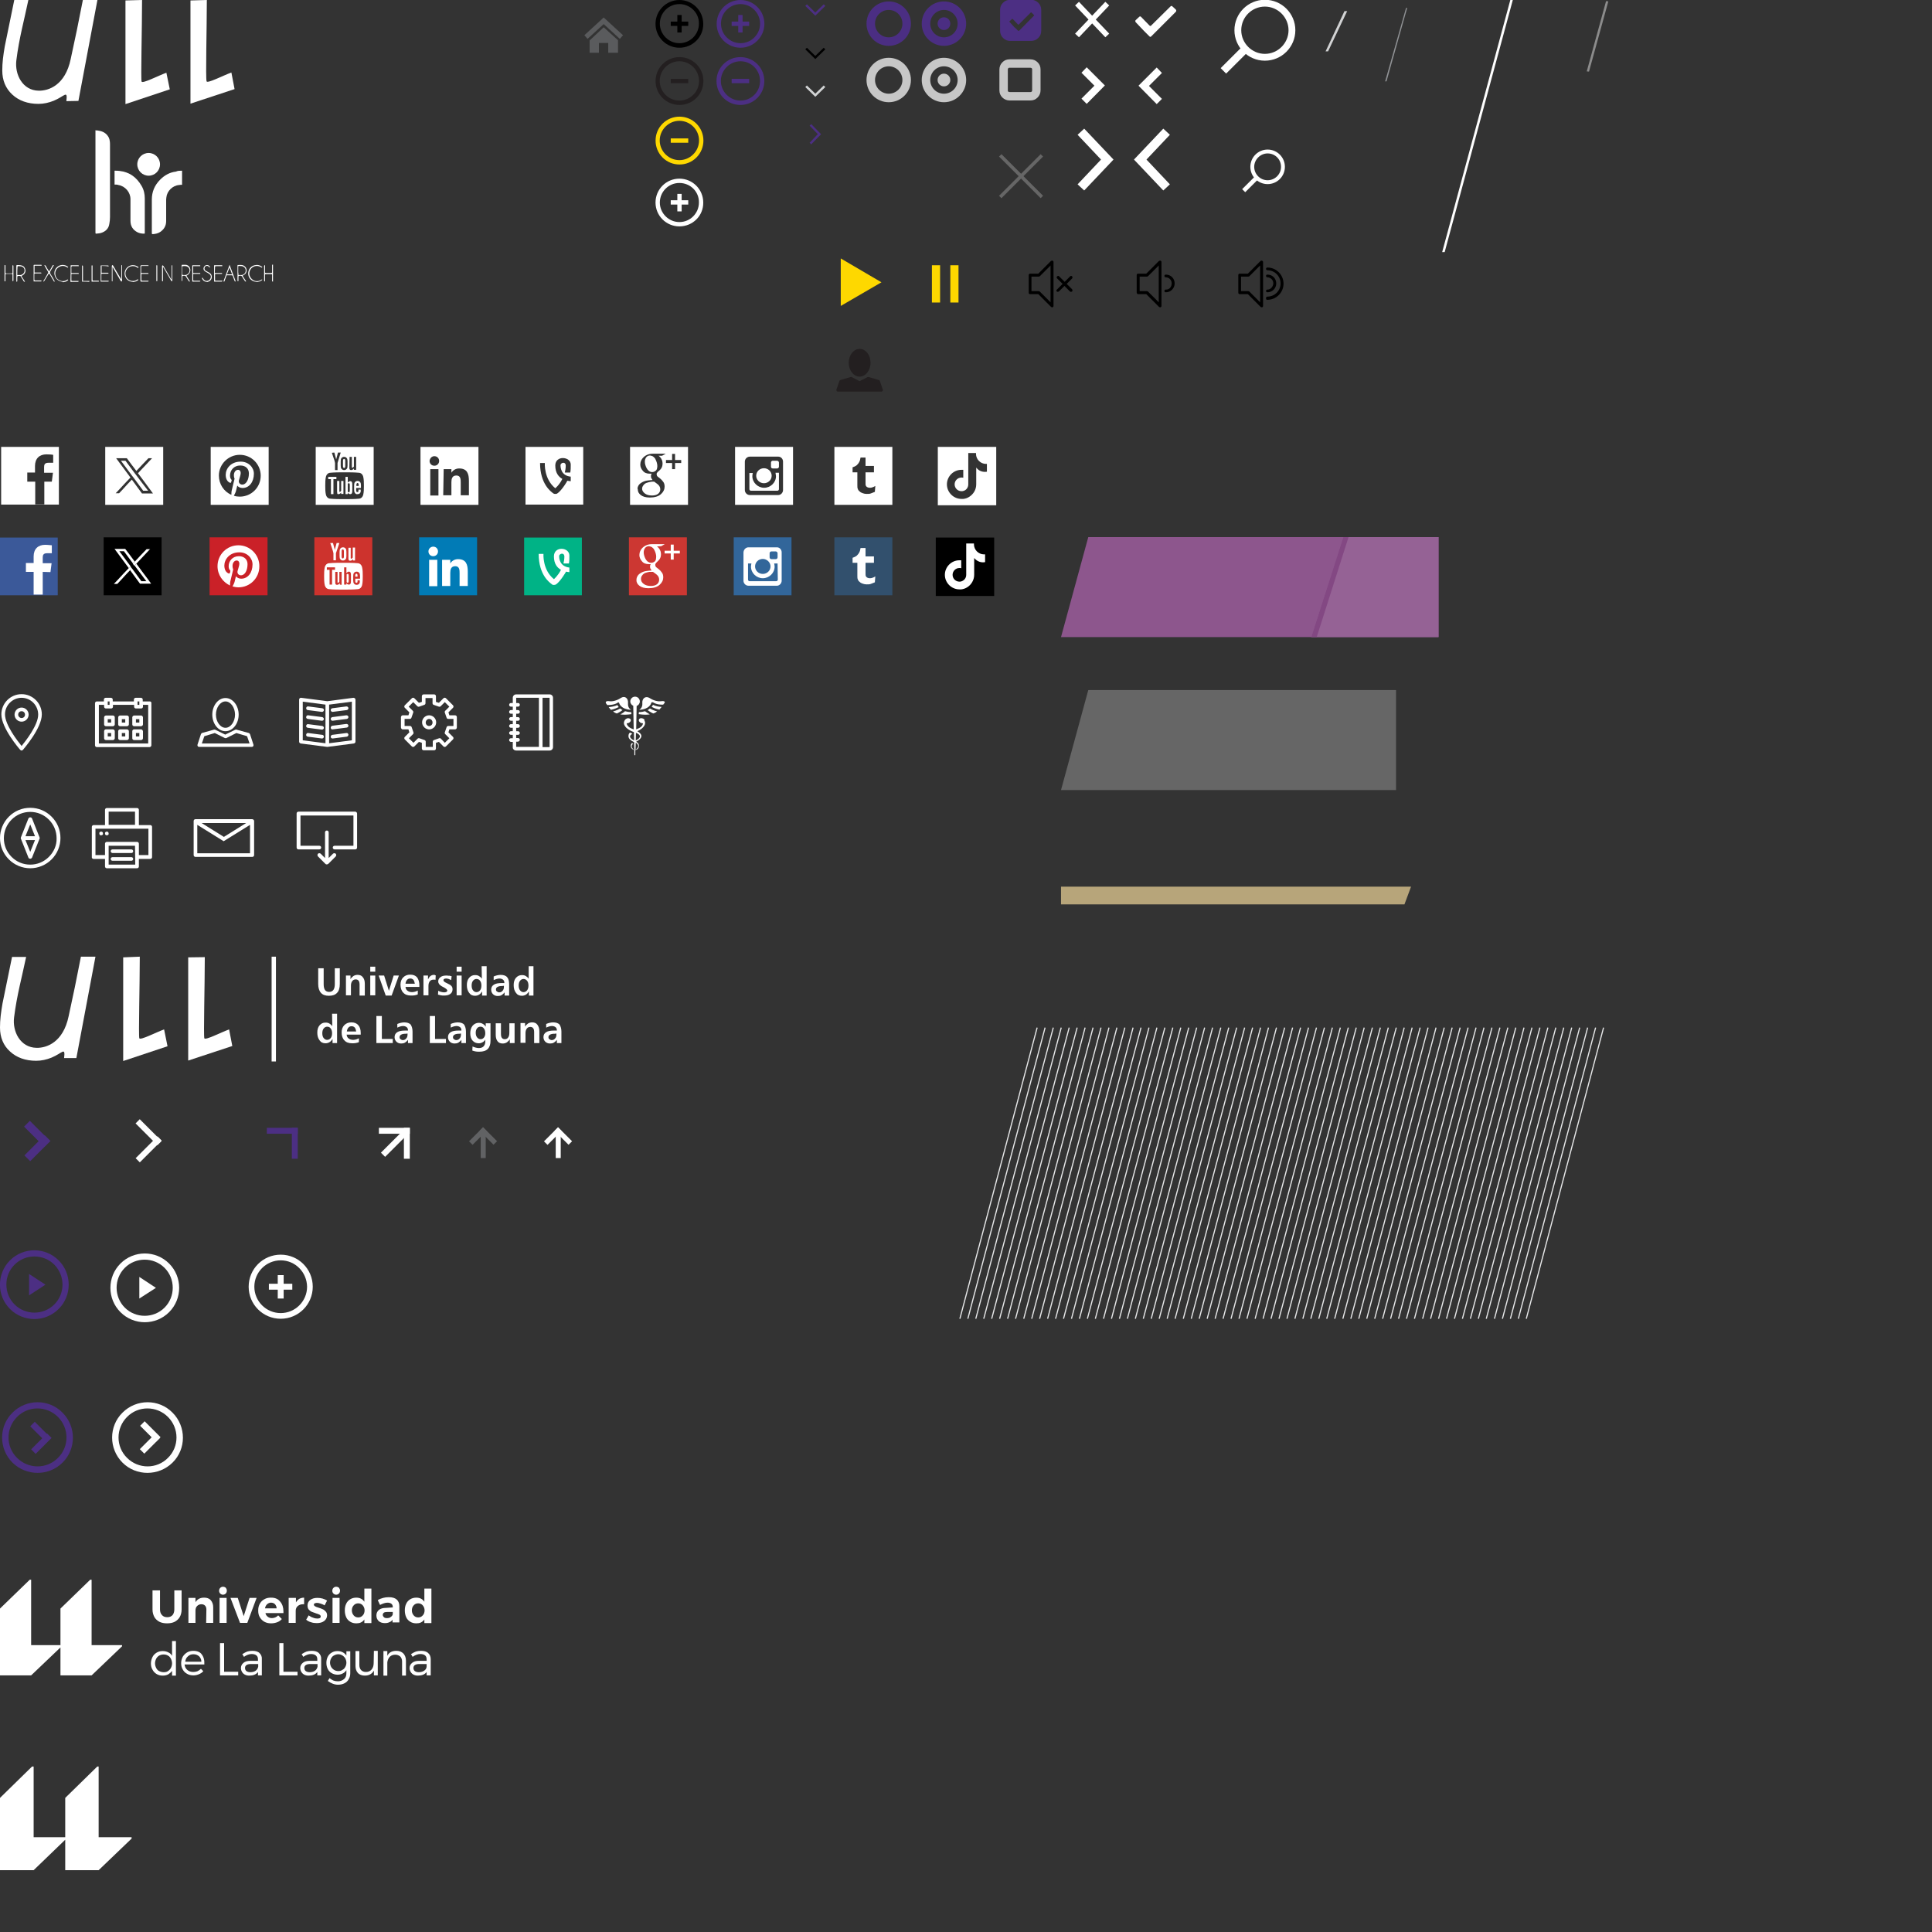 <?xml version="1.0" encoding="utf-8"?>
<!-- Generator: Adobe Illustrator 26.0.0, SVG Export Plug-In . SVG Version: 6.00 Build 0)  -->
<svg version="1.1" id="Layer_1" xmlns="http://www.w3.org/2000/svg" xmlns:xlink="http://www.w3.org/1999/xlink" x="0px" y="0px"
	 width="850px" height="850px" viewBox="0 0 850 850" style="enable-background:new 0 0 850 850;" xml:space="preserve">
<rect x="0" y="0" width="850" height="850" fill="#333333" stroke="none"/>
<style type="text/css">
	.st0{fill:#FFFFFF;}
	.st1{fill:#4C2F83;}
	.st2{fill:#D1D3D4;}
	.st3{fill:#D2D3D4;}
	.st4{fill:#919396;}
	.st5{fill:#FED800;}
	.st6{fill:#231F20;}
	.st7{fill:#5A5B5D;}
	.st8{fill:#CD332D;}
	.st9{fill:#CC3732;}
	.st10{fill:#00B386;}
	.st11{fill:#32669A;}
	.st12{fill:#CA2128;}
	.st13{fill:#3B5999;}
	.st14{fill:#017BB6;}
	.st15{fill:#32506D;}
	.st16{fill:#C7C7C7;}
	.st17{fill:#8D568D;}
	.st18{fill:#B7A57A;}
	.st19{fill:#666666;}
	.st20{fill:#616264;}
	.st21{fill:#8C8C8C;}
	.st22{fill:none;stroke:#E6E7E8;stroke-width:0.5;stroke-miterlimit:10;}
	.st23{fill:#956295;}
	.st24{fill:#834883;}
	.st25{fill:none;stroke:#C7C7C7;stroke-width:3.75;stroke-miterlimit:10;}
	.st26{fill:none;stroke:#4B2E83;stroke-width:3.75;stroke-miterlimit:10;}
	.st27{fill:#4B2E83;}
</style>
<g>
	<path class="st0" d="M71.8,196.6H46.3v25.5l0,0h25.5V196.6L71.8,196.6z M62.4,217c-0.5-0.6-0.9-1.3-1.4-1.9c-1-1.4-2-2.7-3-4.1
		c-1.3,1.4-2.6,2.7-3.8,4.1c-0.6,0.6-1.2,1.3-1.8,1.9h-1.5c0.6-0.6,1.2-1.3,1.8-1.9c0.8-0.9,1.6-1.7,2.4-2.6
		c0.8-0.8,1.5-1.6,2.3-2.4c-0.8-1-1.5-2.1-2.3-3.1c-1.3-1.8-2.7-3.6-4-5.4h4.7c1.4,1.9,2.8,3.8,4.2,5.6c1.8-1.9,3.5-3.8,5.3-5.6h1.6
		c-2.1,2.2-4.1,4.4-6.2,6.6c1.7,2.3,3.5,4.6,5.2,7c0.5,0.6,0.9,1.3,1.4,1.9h-4.9V217z"/>
	<path class="st0" d="M59.9,209c-0.2-0.3-0.5-0.6-0.7-0.9c-0.8-1-1.5-2.1-2.3-3.1l-1.7-2.3h-2l4.9,6.6l0.7,0.9l4.2,5.7h2.2l-0.1-0.1
		C63.3,213.5,61.6,211.3,59.9,209z"/>
</g>
<g>
	<polygon points="71.1,261.9 45.6,261.9 45.6,261.9 45.6,236.4 71.1,236.4 71.1,236.4 	"/>
	<g>
		<path class="st0" d="M65.2,255c-1.7-2.3-3.5-4.6-5.2-7c-0.3,0.3-0.5,0.5-0.8,0.8c1.7,2.3,3.4,4.5,5.1,6.8l0.1,0.1h-2.2L58,250
			c-0.3,0.3-0.5,0.5-0.8,0.8c1,1.4,2,2.7,3,4.1c0.5,0.6,0.9,1.3,1.4,1.9h4.9C66.1,256.2,65.6,255.6,65.2,255z M52.5,242.5h2l1.7,2.3
			c0.8,1,1.5,2.1,2.3,3.1c0.3-0.3,0.5-0.5,0.8-0.8c-1.4-1.9-2.8-3.8-4.2-5.6h-4.7c1.3,1.8,2.7,3.6,4,5.4c0.8,1,1.5,2.1,2.3,3.1
			c0.3-0.3,0.5-0.5,0.8-0.8L52.5,242.5z"/>
		<path class="st0" d="M58,250.1c-0.3,0.3-0.5,0.5-0.8,0.8c-1.3,1.4-2.6,2.7-3.8,4.1c-0.6,0.6-1.2,1.3-1.8,1.9h-1.5
			c0.6-0.6,1.2-1.3,1.8-1.9c0.8-0.9,1.6-1.7,2.4-2.6c0.8-0.8,1.5-1.6,2.3-2.4c0.3-0.3,0.5-0.5,0.8-0.8L58,250.1z"/>
		<path class="st0" d="M66.1,241.5c-2.1,2.2-4.1,4.4-6.2,6.6c-0.3,0.3-0.5,0.5-0.8,0.8c-0.2-0.3-0.5-0.6-0.7-0.9
			c0.3-0.3,0.5-0.5,0.8-0.8c1.8-1.9,3.5-3.8,5.3-5.6h1.6V241.5z"/>
	</g>
</g>
<polygon class="st1" points="363.1,2.6 362.4,1.9 358.7,5.5 355,1.9 354.3,2.6 358.7,6.9 358.7,6.9 358.7,6.9 "/>
<polygon class="st1" points="356.9,54.6 356.2,55.3 359.8,59 356.2,62.8 356.9,63.5 361.2,59.1 361.2,59 361.2,59 "/>
<polygon points="363.1,21.7 362.4,21 358.7,24.6 355,21 354.3,21.7 358.7,26 358.7,26 358.7,26 "/>
<polygon class="st2" points="363.1,38.3 362.4,37.6 358.7,41.2 355,37.6 354.3,38.3 358.7,42.6 358.7,42.6 358.7,42.6 "/>
<polygon class="st3" points="591.5,4.9 583.2,22.6 584.3,22.6 592.7,4.9 "/>
<polygon class="st4" points="618.6,3.5 609.4,35.8 610,35.8 619.1,3.5 "/>
<polygon class="st0" points="664.5,-0.1 634.5,110.9 635.6,110.9 665.6,-0.1 "/>
<g>
	<path class="st0" d="M543.1,13.3c0-7.4,6-13.4,13.4-13.4s13.4,6,13.4,13.4c0,7.4-6,13.4-13.4,13.4
		C549.1,26.7,543.1,20.7,543.1,13.3z M546.1,13.3c0,5.7,4.7,10.4,10.4,10.4c5.7,0,10.4-4.7,10.4-10.4c0-5.7-4.7-10.4-10.4-10.4
		C550.8,2.9,546.1,7.5,546.1,13.3C546.1,13.3,546.1,13.3,546.1,13.3z"/>
	
		<rect x="536.1" y="25" transform="matrix(0.708 -0.707 0.707 0.708 139.812 391.295)" class="st0" width="13.5" height="3.4"/>
</g>
<path d="M298.9,21c-5.8,0-10.5-4.7-10.5-10.5c0-5.8,4.7-10.5,10.5-10.5c5.8,0,10.5,4.7,10.5,10.5C309.5,16.2,304.8,21,298.9,21
	L298.9,21z M298.9,1.8c-4.8,0-8.6,3.9-8.6,8.6s3.9,8.6,8.6,8.6c4.8,0,8.6-3.9,8.6-8.6C307.6,5.7,303.7,1.8,298.9,1.8
	C298.9,1.8,298.9,1.8,298.9,1.8z"/>
<rect x="295.1" y="9.5" width="7.7" height="1.9"/>
<rect x="298" y="6.6" width="1.9" height="7.7"/>
<path class="st0" d="M123.5,580.2c-7.8,0-14.1-6.3-14.1-14.1c0-7.8,6.3-14.1,14.1-14.1s14.1,6.3,14.1,14.1
	C137.6,573.9,131.3,580.2,123.5,580.2L123.5,580.2z M123.5,554.5c-6.4,0-11.6,5.2-11.6,11.6c0,6.4,5.2,11.6,11.6,11.6
	c6.4,0,11.6-5.2,11.6-11.6C135,559.7,129.9,554.5,123.5,554.5L123.5,554.5z"/>
<rect x="118.3" y="564.8" class="st0" width="10.3" height="2.6"/>
<rect x="122.2" y="561" class="st0" width="2.6" height="10.3"/>
<path class="st0" d="M298.9,99.6c-5.8,0-10.5-4.7-10.5-10.5c0-5.8,4.7-10.5,10.5-10.5c5.8,0,10.5,4.7,10.5,10.5
	C309.5,94.9,304.8,99.6,298.9,99.6L298.9,99.6z M298.9,80.5c-4.8,0-8.6,3.9-8.6,8.6s3.9,8.6,8.6,8.6c4.8,0,8.6-3.9,8.6-8.6
	C307.6,84.3,303.7,80.5,298.9,80.5L298.9,80.5z"/>
<rect x="295.1" y="88.1" class="st0" width="7.7" height="1.9"/>
<rect x="298" y="85.3" class="st0" width="1.9" height="7.7"/>
<rect x="410" y="116.7" class="st5" width="3.6" height="16.4"/>
<path class="st6" d="M291.5,43.1c-4.1-4.1-4.1-10.8,0-14.9c4.1-4.1,10.8-4.1,14.9,0c4.1,4.1,4.1,10.8,0,14.9
	C302.3,47.2,295.6,47.2,291.5,43.1L291.5,43.1z M305,29.5c-3.4-3.4-8.8-3.4-12.2,0c-3.4,3.4-3.4,8.8,0,12.2c3.4,3.4,8.8,3.4,12.2,0
	C308.4,38.4,308.4,32.9,305,29.5C305,29.5,305,29.5,305,29.5z"/>
<rect x="295.1" y="34.7" class="st6" width="7.7" height="1.9"/>
<path class="st5" d="M291.5,69.3c-4.1-4.1-4.1-10.8,0-14.9c4.1-4.1,10.8-4.1,14.9,0c4.1,4.1,4.1,10.8,0,14.9
	C302.3,73.4,295.6,73.4,291.5,69.3L291.5,69.3z M305,55.7c-3.4-3.4-8.8-3.4-12.2,0c-3.4,3.4-3.4,8.8,0,12.2s8.8,3.4,12.2,0
	C308.4,64.5,308.4,59.1,305,55.7L305,55.7z"/>
<rect x="295.1" y="60.9" class="st5" width="7.7" height="1.9"/>
<path class="st1" d="M325.8,21c-5.8,0-10.5-4.7-10.5-10.5c0-5.8,4.7-10.5,10.5-10.5c5.8,0,10.5,4.7,10.5,10.5
	C336.3,16.2,331.6,21,325.8,21L325.8,21z M325.8,1.8c-4.8,0-8.6,3.9-8.6,8.6s3.9,8.6,8.6,8.6c4.8,0,8.6-3.9,8.6-8.6
	C334.4,5.7,330.5,1.8,325.8,1.8L325.8,1.8z"/>
<rect x="321.9" y="9.5" class="st1" width="7.7" height="1.9"/>
<rect x="324.8" y="6.6" class="st1" width="1.9" height="7.7"/>
<path class="st1" d="M318.3,43.1c-4.1-4.1-4.1-10.8,0-14.9c4.1-4.1,10.8-4.1,14.9,0c4.1,4.1,4.1,10.8,0,14.9
	C329.1,47.2,322.4,47.2,318.3,43.1L318.3,43.1z M331.9,29.5c-3.4-3.4-8.8-3.4-12.2,0c-3.4,3.4-3.4,8.8,0,12.2
	c3.4,3.4,8.8,3.4,12.2,0C335.2,38.4,335.2,32.9,331.9,29.5L331.9,29.5z"/>
<rect x="321.9" y="34.7" class="st1" width="7.7" height="1.9"/>
<g>
	
		<rect x="14.6" y="492.5" transform="matrix(0.707 -0.707 0.707 0.707 -347.933 157.787)" class="st1" width="3.6" height="12.6"/>
	
		<rect x="10.2" y="503.4" transform="matrix(0.707 -0.707 0.707 0.707 -352.38 159.645)" class="st1" width="12.6" height="3.6"/>
</g>
<path class="st1" d="M4.4,575.9c-5.9-5.9-5.9-15.5,0-21.4c5.9-5.9,15.5-5.9,21.4,0c5.9,5.9,5.9,15.5,0,21.4
	C19.9,581.8,10.3,581.8,4.4,575.9z M23.9,556.4c-4.8-4.8-12.7-4.8-17.5,0c-4.8,4.8-4.8,12.7,0,17.5c4.8,4.8,12.7,4.8,17.5,0
	C28.7,569.1,28.7,561.3,23.9,556.4z"/>
<path class="st1" d="M5.5,643.5c-6.1-6.1-6.1-16,0-22c6.1-6.1,16-6.1,22,0c6.1,6.1,6.1,16,0,22C21.5,649.5,11.6,649.5,5.5,643.5
	C5.5,643.5,5.5,643.5,5.5,643.5z M25.5,623.4c-5-5-13.1-5-18,0c-5,5-5,13.1,0,18c5,5,13.1,5,18,0C30.5,636.5,30.5,628.4,25.5,623.4
	C25.5,623.4,25.5,623.4,25.5,623.4z"/>
<g>
	
		<rect x="16.5" y="625.1" transform="matrix(0.707 -0.707 0.707 0.707 -440.299 197.232)" class="st1" width="2.8" height="9.9"/>
	
		<rect x="12.9" y="633.6" transform="matrix(0.707 -0.708 0.708 0.707 -444.005 198.839)" class="st1" width="9.9" height="2.8"/>
</g>
<path class="st0" d="M53.9,643.5c-6.1-6.1-6.1-16,0-22c6.1-6.1,16-6.1,22,0c6.1,6.1,6.1,16,0,22C69.8,649.5,59.9,649.5,53.9,643.5
	L53.9,643.5z M73.9,623.4c-5-5-13.1-5-18,0c-5,5-5,13.1,0,18c5,5,13.1,5,18,0C78.9,636.5,78.9,628.4,73.9,623.4L73.9,623.4z"/>
<g>
	
		<rect x="64.7" y="625" transform="matrix(0.707 -0.707 0.707 0.707 -425.961 231.15)" class="st0" width="2.8" height="9.9"/>
	
		<rect x="61.3" y="633.5" transform="matrix(0.707 -0.707 0.707 0.707 -429.711 233.018)" class="st0" width="9.8" height="2.8"/>
</g>
<g>
	<polygon class="st7" points="263.5,23.2 263.5,18.9 267.6,18.9 267.6,23.2 271.9,23.2 271.9,17.7 265.6,12 259.4,17.8 259.4,23.2 	
		"/>
	<polygon class="st7" points="272.7,17.1 265.6,10.6 258.5,17.1 257.1,15.5 265.6,7.7 274.1,15.5 	"/>
</g>
<rect x="138.3" y="236.4" class="st8" width="25.5" height="25.5"/>
<path class="st0" d="M149.3,238.9h-1.2l-0.8,3l-0.8-3h-1.2c0.2,0.7,0.5,1.4,0.7,2.1c0.4,1.1,0.6,1.9,0.7,2.4v3.1h1.1v-3.1
	L149.3,238.9L149.3,238.9z M152.4,244.7v-2c0-0.6-0.1-1.1-0.3-1.3c-0.3-0.4-0.7-0.6-1.2-0.6c-0.5,0-0.9,0.2-1.2,0.6
	c-0.2,0.3-0.3,0.7-0.3,1.3v2c0,0.6,0.1,1.1,0.3,1.3c0.3,0.4,0.7,0.6,1.2,0.6c0.5,0,0.9-0.2,1.2-0.6
	C152.3,245.8,152.4,245.3,152.4,244.7L152.4,244.7z M151.3,244.9c0,0.5-0.2,0.8-0.5,0.8c-0.3,0-0.5-0.3-0.5-0.8v-2.4
	c0-0.5,0.2-0.8,0.5-0.8s0.5,0.3,0.5,0.8V244.9L151.3,244.9z M156.2,246.6v-5.7h-1v4.4c-0.2,0.3-0.4,0.5-0.7,0.5
	c-0.1,0-0.2-0.1-0.2-0.2c0,0,0-0.2,0-0.4v-4.2h-1v4.5c0,0.4,0,0.7,0.1,0.8c0.1,0.3,0.3,0.4,0.7,0.4c0.4,0,0.8-0.2,1.2-0.7v0.6
	L156.2,246.6L156.2,246.6z"/>
<path class="st0" d="M159.6,253.5c0,1.3,0,2.7-0.3,4c-0.2,0.9-0.9,1.6-1.8,1.7c-2.1,0.2-4.2,0.2-6.4,0.2c-2.1,0-4.3,0-6.4-0.2
	c-0.9-0.1-1.6-0.8-1.8-1.7c-0.3-1.3-0.3-2.7-0.3-4s0-2.7,0.3-4c0.2-0.9,0.9-1.6,1.8-1.7c2.1-0.2,4.2-0.2,6.4-0.2s4.3,0,6.4,0.2
	c0.9,0.1,1.6,0.8,1.8,1.7C159.6,250.8,159.6,252.2,159.6,253.5L159.6,253.5z"/>
<path class="st8" d="M147.4,250.7v-1.1h-3.6v1.1h1.2v6.5h1.1v-6.5L147.4,250.7L147.4,250.7z M149.5,257.2v-0.6
	c-0.4,0.5-0.8,0.7-1.2,0.7c-0.3,0-0.6-0.1-0.7-0.4c-0.1-0.2-0.1-0.4-0.1-0.8v-4.5h1v4.2c0,0.2,0,0.4,0,0.4c0,0.2,0.1,0.2,0.2,0.2
	c0.2,0,0.4-0.2,0.6-0.5v-4.3h1v5.7L149.5,257.2L149.5,257.2z M153.4,255.6c0,0.5-0.2,0.8-0.4,0.8c-0.2,0-0.3-0.1-0.5-0.3v-3.4
	c0.2-0.2,0.3-0.2,0.5-0.2c0.3,0,0.4,0.3,0.4,0.8V255.6L153.4,255.6z M154.4,255.5v-2.3c0-0.5,0-0.9-0.1-1.1
	c-0.1-0.4-0.4-0.6-0.8-0.6c-0.4,0-0.7,0.2-1.1,0.6v-2.5h-1v7.6h1v-0.6c0.3,0.4,0.7,0.6,1.1,0.6c0.4,0,0.7-0.2,0.8-0.6
	C154.4,256.4,154.4,256,154.4,255.5L154.4,255.5z M157.3,253.7h-1v-0.5c0-0.5,0.2-0.8,0.5-0.8c0.3,0,0.5,0.3,0.5,0.8L157.3,253.7
	L157.3,253.7z M158.3,255.4v-0.1h-1c0,0.4,0,0.6,0,0.7c-0.1,0.3-0.2,0.4-0.5,0.4c-0.4,0-0.5-0.3-0.5-0.8v-1h2.1v-1.2
	c0-0.6-0.1-1-0.3-1.3c-0.3-0.4-0.7-0.6-1.2-0.6c-0.5,0-0.9,0.2-1.2,0.6c-0.2,0.3-0.3,0.7-0.3,1.3v2c0,0.6,0.1,1,0.3,1.3
	c0.3,0.4,0.7,0.6,1.2,0.6s1-0.2,1.2-0.6c0.1-0.2,0.2-0.4,0.2-0.6C158.3,255.9,158.3,255.7,158.3,255.4L158.3,255.4z"/>
<rect x="276.7" y="236.4" class="st9" width="25.5" height="25.5"/>
<path class="st0" d="M289,240.4c0.2,0.1,0.3,0.2,0.5,0.4c0.2,0.2,0.4,0.4,0.6,0.7c0.2,0.3,0.3,0.6,0.5,1c0.1,0.4,0.2,0.8,0.2,1.3
	c0,0.9-0.2,1.6-0.6,2.2c-0.2,0.3-0.4,0.5-0.6,0.7c-0.2,0.2-0.5,0.5-0.7,0.7c-0.2,0.2-0.3,0.3-0.4,0.5c-0.2,0.2-0.2,0.4-0.2,0.7
	c0,0.3,0.1,0.5,0.2,0.7c0.1,0.2,0.3,0.3,0.4,0.4l0.9,0.7c0.5,0.4,1,0.9,1.4,1.5c0.4,0.5,0.6,1.2,0.6,2.1c0,1.2-0.5,2.3-1.6,3.3
	c-1.1,1-2.8,1.5-4.9,1.5c-1.8,0-3.1-0.4-4-1.1c-0.9-0.7-1.3-1.5-1.3-2.5c0-0.5,0.1-1,0.4-1.6c0.3-0.6,0.8-1.1,1.5-1.5
	c0.8-0.5,1.7-0.8,2.6-0.9c0.9-0.1,1.6-0.2,2.2-0.2c-0.2-0.2-0.3-0.5-0.5-0.8c-0.2-0.3-0.2-0.6-0.2-1c0-0.2,0-0.4,0.1-0.6
	c0.1-0.2,0.1-0.3,0.2-0.4c-0.3,0-0.6,0-0.8,0c-1.4,0-2.4-0.4-3.1-1.3c-0.7-0.8-1.1-1.7-1.1-2.7c0-1.2,0.5-2.4,1.6-3.4
	c0.7-0.6,1.5-1,2.3-1.2c0.8-0.2,1.5-0.2,2.2-0.2h5.1l-1.6,0.9L289,240.4L289,240.4L289,240.4L289,240.4z M290,255
	c0-0.6-0.2-1.2-0.6-1.7c-0.4-0.5-1.1-1-2.1-1.7c-0.2,0-0.4,0-0.6,0c-0.1,0-0.5,0-1,0c-0.5,0.1-1.1,0.2-1.6,0.4
	c-0.1,0-0.3,0.1-0.5,0.2c-0.2,0.1-0.5,0.3-0.7,0.5c-0.2,0.2-0.4,0.5-0.6,0.8c-0.2,0.3-0.3,0.7-0.3,1.2c0,0.9,0.4,1.6,1.2,2.2
	c0.8,0.6,1.8,0.9,3.2,0.9c1.2,0,2.1-0.3,2.7-0.8C289.7,256.5,290,255.8,290,255L290,255z M286.5,247.6c0.7,0,1.2-0.3,1.7-0.7
	c0.2-0.3,0.4-0.7,0.4-1c0-0.3,0.1-0.6,0.1-0.9c0-1-0.3-2-0.8-3c-0.2-0.5-0.6-0.9-1-1.2c-0.4-0.3-0.9-0.4-1.4-0.5
	c-0.7,0-1.3,0.3-1.7,0.8c-0.4,0.6-0.6,1.2-0.6,1.9c0,0.9,0.3,1.9,0.8,2.9c0.3,0.5,0.6,0.9,1,1.2
	C285.5,247.4,285.9,247.6,286.5,247.6L286.5,247.6z"/>
<polygon class="st0" points="299.1,242.3 296.4,242.3 296.4,239.6 295.1,239.6 295.1,242.3 292.4,242.3 292.4,243.5 295.1,243.5 
	295.1,246.2 296.4,246.2 296.4,243.5 299.1,243.5 "/>
<rect x="230.6" y="236.5" class="st10" width="25.4" height="25.4"/>
<path class="st0" d="M246,244.7c0-1.2,2.3-1.8,2.3,0.2c0,1.1-0.2,2.1-0.4,3h2.4c0.2-1.1,0.2-2.2,0.2-3.5c0-3.7-6.8-4.3-6.8,0.4
	c0,3.3,1.5,5,3.1,5.9c-1.3,2.6-3.1,4.1-3.1,4.1c-5.1-4.1-4.6-11.1-4.6-11.1H237c0,9.4,5,12.7,5.6,13.2c0.6,0.5,0.7,0.5,1.5,0.4
	c0.7,0,2.4-1.7,4.4-4.9c0.2-0.3,0.4-0.6,0.5-0.9c0.9,0.2,1.5,0.2,1.5,0.2v-2C246.2,249.2,246,245.6,246,244.7L246,244.7z"/>
<rect x="322.8" y="236.4" class="st11" width="25.5" height="25.5"/>
<polygon class="st6" points="322.8,261.9 322.8,261.9 348.4,261.9 348.4,236.4 322.8,236.4 322.8,261.9 322.8,261.9 322.8,261.9 
	322.8,261.9 322.8,236.4 348.3,236.4 348.3,261.9 322.8,261.9 322.8,261.9 322.8,261.9 "/>
<path class="st0" d="M329.3,240.8h12.5c1.2,0,2.1,1,2.1,2.2v12.5c0,1.2-1,2.2-2.1,2.2h-12.5c-1.2,0-2.2-1-2.2-2.2v-12.5
	C327.2,241.7,328.2,240.8,329.3,240.8L329.3,240.8z M339.4,242.6c-0.4,0-0.8,0.3-0.8,0.8v1.8c0,0.4,0.3,0.8,0.8,0.8h1.9
	c0.4,0,0.8-0.3,0.8-0.8v-1.8c0-0.4-0.4-0.8-0.8-0.8H339.4z M342.1,247.9h-1.5c0.1,0.5,0.2,0.9,0.2,1.4c0,2.8-2.4,5.1-5.2,5.1
	s-5.2-2.3-5.2-5.1c0-0.5,0.1-1,0.2-1.4h-1.5v7.1c0,0.4,0.3,0.7,0.7,0.7h11.7c0.4,0,0.7-0.3,0.7-0.7L342.1,247.9L342.1,247.9
	L342.1,247.9z M335.6,245.9c-1.9,0-3.4,1.5-3.4,3.3c0,1.8,1.5,3.3,3.4,3.3c1.9,0,3.4-1.5,3.4-3.3S337.4,245.9,335.6,245.9
	L335.6,245.9z"/>
<rect x="92.2" y="236.4" class="st12" width="25.5" height="25.5"/>
<path class="st0" d="M104.9,239.9c-5.1,0-9.2,4.1-9.2,9.2c0,3.8,2.3,7,5.5,8.5c0-0.6,0-1.4,0.2-2.1c0.2-0.8,1.2-5,1.2-5
	s-0.3-0.6-0.3-1.5c0-1.4,0.8-2.4,1.8-2.4c0.8,0,1.2,0.6,1.2,1.4c0,0.8-0.5,2.1-0.8,3.3c-0.2,1,0.5,1.8,1.5,1.8
	c1.8,0,2.9-2.2,2.9-4.9c0-2-1.4-3.5-3.8-3.5c-2.8,0-4.5,2.1-4.5,4.4c0,0.8,0.2,1.4,0.6,1.8c0.2,0.2,0.2,0.3,0.1,0.5
	c0,0.2-0.1,0.6-0.2,0.7c-0.1,0.2-0.2,0.3-0.5,0.2c-1.3-0.5-1.9-1.9-1.9-3.5c0-2.6,2.2-5.8,6.6-5.8c3.5,0,5.8,2.6,5.8,5.3
	c0,3.6-2,6.3-5,6.3c-1,0-1.9-0.5-2.3-1.1c0,0-0.5,2.1-0.6,2.5c-0.2,0.7-0.6,1.4-0.9,2c0.8,0.2,1.7,0.4,2.6,0.4
	c5.1,0,9.2-4.1,9.2-9.2C114.2,244.1,110,239.9,104.9,239.9L104.9,239.9z"/>
<rect y="236.5" class="st13" width="25.4" height="25.4"/>
<path class="st0" d="M22.2,251.7l0.5-3.9h-3.9v-2.5c0-1.1,0.3-1.9,1.9-1.9l2.1,0v-3.5c-0.4,0-1.6-0.2-3-0.2c-3,0-5,1.8-5,5.1v2.9
	h-3.4v3.9h3.4v10h4v-10L22.2,251.7L22.2,251.7z"/>
<rect x="184.4" y="236.4" class="st14" width="25.5" height="25.5"/>
<path class="st0" d="M188.8,246.3h3.6v11.6h-3.6V246.3z M190.6,240.5c1.2,0,2.1,0.9,2.1,2.1c0,1.2-0.9,2.1-2.1,2.1
	c-1.2,0-2.1-0.9-2.1-2.1C188.5,241.4,189.5,240.5,190.6,240.5"/>
<path class="st0" d="M194.7,246.3h3.4v1.6h0c0.5-0.9,1.7-1.9,3.4-1.9c3.6,0,4.3,2.4,4.3,5.5v6.3h-3.6v-5.6c0-1.3,0-3.1-1.9-3.1
	c-1.9,0-2.2,1.5-2.2,3v5.7h-3.6V246.3L194.7,246.3z"/>
<g>
	<path class="st0" d="M151.4,205.9c0.3,0,0.5-0.3,0.5-0.8v-2.4c0-0.5-0.2-0.8-0.5-0.8c-0.3,0-0.5,0.3-0.5,0.8v2.4
		C150.9,205.6,151.1,205.9,151.4,205.9L151.4,205.9z"/>
	<path class="st0" d="M138.9,222.1h25.5v-25.5h-25.5V222.1L138.9,222.1z M153.8,201h1v4.2c0,0.2,0,0.4,0,0.4c0,0.2,0.1,0.2,0.2,0.2
		c0.2,0,0.4-0.2,0.7-0.5V201h1v5.7h-1v-0.6c-0.4,0.5-0.8,0.7-1.2,0.7c-0.3,0-0.6-0.1-0.7-0.4c-0.1-0.2-0.1-0.4-0.1-0.9L153.8,201
		L153.8,201L153.8,201z M149.9,202.9c0-0.6,0.1-1.1,0.3-1.3c0.3-0.4,0.7-0.6,1.2-0.6c0.5,0,0.9,0.2,1.2,0.6c0.2,0.3,0.3,0.7,0.3,1.3
		v2c0,0.6-0.1,1.1-0.3,1.3c-0.3,0.4-0.7,0.6-1.2,0.6c-0.5,0-0.9-0.2-1.2-0.6c-0.2-0.3-0.3-0.7-0.3-1.3V202.9L149.9,202.9z
		 M147.1,199.1l0.8,3l0.8-3h1.2l-1.4,4.6v3.1h-1.1v-3.1c-0.1-0.6-0.3-1.4-0.7-2.4c-0.2-0.7-0.5-1.4-0.7-2.1L147.1,199.1L147.1,199.1
		z M143.4,209.7c0.2-0.9,0.9-1.6,1.8-1.7c2.1-0.2,4.2-0.2,6.4-0.2c2.1,0,4.2,0,6.4,0.2c0.9,0.1,1.6,0.8,1.8,1.7
		c0.3,1.3,0.3,2.7,0.3,4c0,1.3,0,2.7-0.3,4c-0.2,0.9-0.9,1.6-1.8,1.7c-2.1,0.2-4.2,0.2-6.4,0.2c-2.1,0-4.3,0-6.4-0.2
		c-0.9-0.1-1.6-0.8-1.8-1.7c-0.3-1.3-0.3-2.7-0.3-4C143.1,212.4,143.1,211,143.4,209.7L143.4,209.7z"/>
	<path class="st0" d="M148.9,217.4c0.4,0,0.8-0.2,1.2-0.7v0.6h1v-5.7h-1v4.3c-0.2,0.3-0.4,0.5-0.6,0.5c-0.1,0-0.2-0.1-0.2-0.2
		c0,0,0-0.2,0-0.4v-4.2h-1v4.5c0,0.4,0,0.7,0.1,0.8C148.3,217.3,148.5,217.4,148.9,217.4L148.9,217.4z"/>
	<path class="st0" d="M153,216.8c0.3,0.4,0.7,0.6,1.1,0.6c0.4,0,0.7-0.2,0.8-0.6c0.1-0.2,0.1-0.6,0.1-1.1v-2.3c0-0.5,0-0.9-0.1-1.1
		c-0.1-0.4-0.4-0.6-0.8-0.6c-0.4,0-0.7,0.2-1.1,0.6v-2.5h-1v7.6h1V216.8L153,216.8z M153,212.8c0.2-0.2,0.3-0.2,0.5-0.2
		c0.3,0,0.4,0.3,0.4,0.8v2.4c0,0.5-0.2,0.8-0.4,0.8c-0.2,0-0.3-0.1-0.5-0.3V212.8L153,212.8z"/>
	<polygon class="st0" points="145.6,217.4 146.7,217.4 146.7,210.8 148,210.8 148,209.8 144.4,209.8 144.4,210.8 145.6,210.8 	"/>
	<path class="st0" d="M157.3,217.4c0.5,0,1-0.2,1.2-0.6c0.1-0.2,0.2-0.4,0.2-0.6c0-0.1,0-0.3,0-0.7v-0.1h-1c0,0.4,0,0.6,0,0.7
		c-0.1,0.3-0.2,0.4-0.5,0.4c-0.4,0-0.5-0.3-0.5-0.8v-1h2.1v-1.2c0-0.6-0.1-1-0.3-1.3c-0.3-0.4-0.7-0.6-1.2-0.6
		c-0.5,0-0.9,0.2-1.2,0.6c-0.2,0.3-0.3,0.7-0.3,1.3v2c0,0.6,0.1,1,0.3,1.3C156.4,217.3,156.8,217.5,157.3,217.4L157.3,217.4z
		 M156.8,213.3c0-0.5,0.2-0.8,0.5-0.8c0.3,0,0.5,0.3,0.5,0.8v0.5h-1L156.8,213.3L156.8,213.3z"/>
</g>
<g>
	<path class="st0" d="M289.1,206c0-0.3,0.1-0.6,0.1-0.9c0-1-0.3-2-0.8-3c-0.2-0.5-0.6-0.9-1-1.2c-0.4-0.3-0.9-0.4-1.4-0.5
		c-0.7,0-1.3,0.3-1.7,0.8c-0.4,0.6-0.6,1.2-0.6,1.9c0,0.9,0.3,1.9,0.8,2.9c0.3,0.5,0.6,0.9,1,1.2c0.4,0.3,0.9,0.5,1.4,0.5
		c0.7,0,1.2-0.3,1.7-0.7C288.9,206.7,289,206.4,289.1,206L289.1,206z"/>
	<path class="st0" d="M283.7,217.1c0.8,0.6,1.8,0.9,3.2,0.9c1.2,0,2.1-0.3,2.7-0.8c0.6-0.5,0.9-1.2,0.9-1.9c0-0.6-0.2-1.2-0.6-1.7
		c-0.4-0.5-1.1-1-2.1-1.7c-0.2,0-0.3,0-0.6,0c-0.1,0-0.5,0-1,0.1c-0.5,0.1-1.1,0.2-1.6,0.4c-0.1,0-0.3,0.1-0.5,0.2
		c-0.2,0.1-0.5,0.3-0.7,0.5c-0.2,0.2-0.4,0.5-0.6,0.8c-0.2,0.3-0.3,0.7-0.3,1.2C282.5,215.7,282.9,216.5,283.7,217.1L283.7,217.1z"
		/>
	<path class="st0" d="M277.2,222.1h25.5v-25.5h-25.5V222.1L277.2,222.1z M293,202.4h2.7v-2.7h1.3v2.7h2.7v1.3h-2.7v2.7h-1.3v-2.7
		H293V202.4L293,202.4z M280.8,213.8c0.3-0.6,0.8-1.1,1.5-1.5c0.8-0.5,1.7-0.8,2.6-0.9c0.9-0.1,1.6-0.2,2.2-0.2
		c-0.2-0.2-0.3-0.5-0.5-0.8c-0.2-0.3-0.2-0.6-0.2-1c0-0.2,0-0.4,0.1-0.6c0.1-0.2,0.1-0.3,0.2-0.4c-0.3,0-0.6,0-0.8,0
		c-1.4,0-2.4-0.4-3.1-1.3c-0.7-0.8-1.1-1.7-1.1-2.7c0-1.2,0.5-2.4,1.6-3.4c0.7-0.6,1.5-1,2.3-1.2c0.8-0.2,1.5-0.2,2.2-0.2h5.1
		l-1.6,0.9h-1.6c0.2,0.1,0.3,0.2,0.5,0.4c0.2,0.2,0.4,0.4,0.6,0.7c0.2,0.3,0.3,0.6,0.5,1c0.1,0.4,0.2,0.8,0.2,1.3
		c0,0.9-0.2,1.6-0.6,2.2c-0.2,0.3-0.4,0.5-0.6,0.7c-0.2,0.2-0.5,0.5-0.8,0.7c-0.2,0.2-0.3,0.3-0.4,0.5c-0.2,0.2-0.2,0.4-0.2,0.7
		c0,0.3,0.1,0.5,0.2,0.7c0.1,0.2,0.3,0.3,0.4,0.4l0.9,0.7c0.5,0.4,1,0.9,1.4,1.5c0.4,0.5,0.6,1.2,0.6,2.1c0,1.2-0.5,2.3-1.6,3.3
		c-1.1,1-2.8,1.5-4.9,1.5c-1.8,0-3.1-0.4-4-1.1c-0.9-0.7-1.3-1.5-1.3-2.5C280.4,215,280.5,214.4,280.8,213.8L280.8,213.8z"/>
</g>
<path class="st0" d="M231.2,222h25.4v-25.4h-25.4V222L231.2,222z M239.7,203.7c0,0-0.5,7,4.6,11.1c0,0,1.8-1.4,3.1-4.1
	c-1.6-0.9-3.1-2.6-3.1-5.9c0-4.6,6.8-4,6.8-0.4c0,1.3,0,2.4-0.2,3.5h-2.4c0.2-0.9,0.4-1.9,0.4-3c0-2-2.3-1.4-2.3-0.2
	c0,0.9,0.2,4.6,4.5,5v2c0,0-0.6,0-1.5-0.2c-0.2,0.3-0.3,0.6-0.5,0.9c-2,3.2-3.7,4.8-4.4,4.9c-0.7,0-0.9,0.1-1.5-0.4
	c-0.6-0.5-5.6-3.8-5.6-13.2L239.7,203.7L239.7,203.7z"/>
<g>
	<path class="st0" d="M348.9,196.6h-25.5v25.5h25.5V196.6L348.9,196.6z M344.5,215.6c0,1.2-1,2.2-2.1,2.2h-12.5
		c-1.2,0-2.2-1-2.2-2.2v-12.5c0-1.2,1-2.2,2.2-2.2h12.5c1.2,0,2.1,1,2.1,2.2L344.5,215.6L344.5,215.6L344.5,215.6z"/>
	<path class="st0" d="M340,206.1h1.9c0.4,0,0.8-0.3,0.8-0.8v-1.8c0-0.4-0.4-0.8-0.8-0.8H340c-0.4,0-0.8,0.3-0.8,0.8v1.8
		C339.2,205.8,339.5,206.1,340,206.1L340,206.1z"/>
	<path class="st0" d="M341.4,209.5c0,2.8-2.4,5.1-5.2,5.1s-5.2-2.3-5.2-5.1c0-0.5,0.1-1,0.2-1.4h-1.5v7.1c0,0.4,0.3,0.7,0.7,0.7H342
		c0.4,0,0.7-0.3,0.7-0.7V208h-1.5C341.3,208.5,341.3,209,341.4,209.5L341.4,209.5z"/>
	<ellipse class="st0" cx="336.1" cy="209.3" rx="3.4" ry="3.3"/>
</g>
<rect x="367.1" y="236.4" class="st15" width="25.5" height="25.5"/>
<path class="st0" d="M92.7,222.1h25.5v-25.5H92.7L92.7,222.1L92.7,222.1z M105.5,200.1c5.1,0,9.2,4.1,9.2,9.2s-4.1,9.2-9.2,9.2
	c-0.9,0-1.8-0.1-2.6-0.4c0.3-0.6,0.7-1.3,0.9-2c0.1-0.4,0.6-2.5,0.6-2.5c0.3,0.6,1.3,1.1,2.3,1.1c3,0,5-2.7,5-6.3
	c0-2.7-2.3-5.3-5.8-5.3c-4.4,0-6.6,3.1-6.6,5.8c0,1.6,0.6,3,1.9,3.5c0.2,0.1,0.4,0,0.5-0.2c0-0.2,0.1-0.6,0.2-0.7
	c0.1-0.2,0-0.3-0.1-0.5c-0.4-0.4-0.6-1-0.6-1.8c0-2.3,1.7-4.4,4.5-4.4c2.5,0,3.8,1.5,3.8,3.5c0,2.7-1.2,4.9-2.9,4.9
	c-1,0-1.7-0.8-1.5-1.8c0.3-1.2,0.8-2.4,0.8-3.3c0-0.8-0.4-1.4-1.2-1.4c-1,0-1.8,1-1.8,2.4c0,0.9,0.3,1.5,0.3,1.5s-1,4.3-1.2,5
	c-0.2,0.7-0.2,1.5-0.2,2.1c-3.3-1.4-5.5-4.7-5.5-8.5C96.3,204.3,100.4,200.1,105.5,200.1L105.5,200.1z"/>
<path class="st0" d="M0.5,222h25.4v-25.4H0.5V222z M12,207.9h3.4V205c0-3.3,2-5.1,5-5.1c1.4,0,2.6,0.1,3,0.2v3.5h-2.1
	c-1.6,0-1.9,0.8-1.9,1.9v2.5h3.9l-0.5,3.9h-3.3v10h-4v-10H12V207.9L12,207.9z"/>
<path class="st0" d="M185,222.1h25.5v-25.5H185V222.1L185,222.1z M192.9,218h-3.6v-11.6h3.6V218L192.9,218z M195.2,206.4h3.4v1.6h0
	c0.5-0.9,1.7-1.9,3.4-1.9c3.6,0,4.3,2.4,4.3,5.5v6.3h-3.6v-5.6c0-1.3,0-3.1-1.9-3.1c-1.9,0-2.2,1.5-2.2,3v5.7h-3.6L195.2,206.4
	L195.2,206.4z M191.1,200.7c1.2,0,2.1,0.9,2.1,2.1c0,1.2-0.9,2.1-2.1,2.1c-1.2,0-2.1-0.9-2.1-2.1C189.1,201.6,190,200.7,191.1,200.7
	L191.1,200.7z"/>
<path class="st0" d="M500.9,37.7l8-8l2.3,2.4l-5.7,5.7l5.7,5.7l-2.3,2.3L500.9,37.7L500.9,37.7z"/>
<path class="st0" d="M478.1,45.7l-2.3-2.3l5.7-5.7l-5.7-5.7l2.3-2.4l8,8L478.1,45.7L478.1,45.7z"/>
<path class="st1" d="M456.8,1.2c0.9,0.9,1.3,2,1.3,3.2v9.1c0,1.3-0.4,2.3-1.3,3.2c-0.9,0.9-2,1.3-3.2,1.3h-9.1
	c-1.3,0-2.3-0.4-3.2-1.3c-0.9-0.9-1.3-2-1.3-3.2V4.4c0-1.3,0.4-2.3,1.3-3.2c0.9-0.9,2-1.3,3.2-1.3h9.1
	C454.8-0.1,455.9,0.3,456.8,1.2L456.8,1.2L456.8,1.2z M454.9,6.6l-1-1c-0.1-0.2-0.3-0.2-0.5,0l-5.1,5.1c-0.2,0.2-0.3,0.2-0.5,0
	l-2.2-2.3c-0.1,0-0.2-0.1-0.2-0.1s-0.2,0-0.2,0.1l-1,0.9c-0.1,0.1-0.1,0.2-0.1,0.2c0,0.1,0,0.2,0.1,0.2l2.2,2.4c0,0,0.1,0.1,0.2,0.1
	c0.1,0.1,0.1,0.1,0.2,0.2s0.1,0.1,0.1,0.1l1,1c0.2,0.1,0.3,0.1,0.5,0l6.5-6.6C455,7,455,6.8,454.9,6.6
	C454.9,6.6,454.9,6.6,454.9,6.6z"/>
<g>
	<path class="st16" d="M453.3,29.8c0.3,0,0.4,0.1,0.6,0.2c0.2,0.2,0.2,0.3,0.2,0.6v9.1c0,0.3,0,0.4-0.2,0.6
		c-0.2,0.2-0.3,0.2-0.6,0.2h-9.1c-0.3,0-0.4-0.1-0.6-0.2s-0.2-0.3-0.2-0.6v-9.1c0-0.3,0.1-0.4,0.2-0.6c0.2-0.2,0.3-0.2,0.6-0.2
		L453.3,29.8 M453.3,26.1h-9.1c-1.3,0-2.3,0.4-3.2,1.3c-0.9,0.9-1.3,2-1.3,3.2v9.1c0,1.3,0.4,2.3,1.3,3.2c0.9,0.9,2,1.3,3.2,1.3h9.1
		c1.3,0,2.3-0.4,3.2-1.3s1.3-2,1.3-3.2v-9.1c0-1.3-0.4-2.3-1.3-3.2S454.5,26.1,453.3,26.1L453.3,26.1z"/>
</g>
<path class="st0" d="M517.4,4.3c0.1,0.1,0.1,0.3,0.1,0.4c0,0.2-0.1,0.3-0.1,0.4L506.5,16c-0.3,0.3-0.5,0.3-0.8,0l-1.6-1.6
	c-0.2-0.2-0.4-0.4-0.8-0.8l-3.7-3.9c-0.1-0.1-0.1-0.3-0.1-0.4c0-0.1,0-0.3,0.1-0.4l1.6-1.5c0.1-0.1,0.3-0.2,0.4-0.2
	c0.1,0,0.3,0.1,0.4,0.2l3.7,3.8c0.3,0.3,0.6,0.3,0.8,0l8.5-8.4c0.1-0.1,0.3-0.2,0.4-0.2c0.2,0,0.3,0.1,0.4,0.2L517.4,4.3L517.4,4.3
	L517.4,4.3z"/>
<polygon class="st0" points="489.9,70.2 489.9,70.2 477,56.6 474.1,59.3 484.4,70.2 474.1,81.1 477,83.8 489.9,70.2 "/>
<polygon class="st0" points="498.9,70.2 498.9,70.2 511.8,56.6 514.7,59.3 504.4,70.2 514.7,81.1 511.8,83.8 498.9,70.2 "/>
<g>
	<path class="st0" d="M99.2,321.7c3.2,0,5.8-3.3,5.8-7.3s-2.6-7.3-5.8-7.3c-3.2,0-5.8,3.3-5.8,7.3S96,321.7,99.2,321.7L99.2,321.7z
		 M99.2,308.6c2.3,0,4.2,2.7,4.2,5.8s-1.9,5.8-4.2,5.8c-2.3,0-4.2-2.7-4.2-5.8S96.9,308.6,99.2,308.6L99.2,308.6z"/>
	<path class="st0" d="M88.4,323l-1.5,4.6c-0.1,0.2,0,0.5,0.1,0.7c0.1,0.2,0.4,0.3,0.6,0.3h23.2c0.2,0,0.5-0.1,0.6-0.3
		c0.1-0.2,0.2-0.5,0.1-0.7l-1.5-4.6c-0.1-0.2-0.3-0.4-0.5-0.5L104,321c-0.2-0.1-0.4,0-0.6,0.1l-4.3,2.1l-4.3-2.1
		c-0.2-0.1-0.4-0.1-0.6-0.1l-5.4,1.5C88.7,322.6,88.5,322.8,88.4,323L88.4,323z M94.5,322.5l4.4,2.2c0.2,0.1,0.5,0.1,0.7,0l4.4-2.2
		l4.7,1.4l1.1,3.2h-21l1.1-3.2L94.5,322.5L94.5,322.5z"/>
</g>
<g>
	<path class="st6" d="M378.2,165.7c2.6,0,4.8-2.7,4.8-6.1s-2.1-6.1-4.8-6.1c-2.6,0-4.8,2.7-4.8,6.1
		C373.4,163,375.6,165.7,378.2,165.7L378.2,165.7z"/>
	<path class="st6" d="M369.3,167.6l-1.3,3.8c-0.1,0.2,0,0.4,0.1,0.6c0.1,0.2,0.3,0.3,0.5,0.3h19.2c0.2,0,0.4-0.1,0.5-0.3
		c0.1-0.2,0.2-0.4,0.1-0.6l-1.3-3.8c-0.1-0.2-0.2-0.4-0.4-0.4l-4.5-1.3c-0.1,0-0.3,0-0.5,0l-3.5,1.8l-3.5-1.8
		c-0.1-0.1-0.3-0.1-0.5,0l-4.5,1.3C369.5,167.3,369.4,167.4,369.3,167.6L369.3,167.6z"/>
</g>
<g>
	<path class="st0" d="M65.9,308.6h-3.1v-0.8c0-0.4-0.3-0.8-0.8-0.8h-2.3c-0.4,0-0.8,0.3-0.8,0.8v0.8h-9.3v-0.8
		c0-0.4-0.3-0.8-0.8-0.8h-2.3c-0.4,0-0.8,0.3-0.8,0.8v0.8h-3.1c-0.4,0-0.8,0.3-0.8,0.8v18.5c0,0.4,0.3,0.8,0.8,0.8h23.2
		c0.4,0,0.8-0.4,0.8-0.8v-18.5C66.7,308.9,66.3,308.6,65.9,308.6L65.9,308.6z M60.5,308.6h0.8v1.5h-0.8V308.6L60.5,308.6z
		 M47.4,308.6h0.8v1.5h-0.8V308.6L47.4,308.6z M65.2,327.1H43.5v-17h2.3v0.8c0,0.4,0.3,0.8,0.8,0.8h2.3c0.4,0,0.8-0.3,0.8-0.8v-0.8
		H59v0.8c0,0.4,0.3,0.8,0.8,0.8h2.3c0.4,0,0.8-0.3,0.8-0.8v-0.8h2.3L65.2,327.1z"/>
	<path class="st0" d="M49.7,314.8h-3.1c-0.4,0-0.8,0.4-0.8,0.8v3.1c0,0.4,0.3,0.8,0.8,0.8h3.1c0.4,0,0.8-0.4,0.8-0.8v-3.1
		C50.5,315.1,50.1,314.8,49.7,314.8L49.7,314.8z M48.9,317.9h-1.5v-1.5h1.5V317.9L48.9,317.9z"/>
	<path class="st0" d="M55.9,314.8h-3.1c-0.4,0-0.8,0.4-0.8,0.8v3.1c0,0.4,0.3,0.8,0.8,0.8h3.1c0.4,0,0.8-0.4,0.8-0.8v-3.1
		C56.7,315.1,56.3,314.8,55.9,314.8L55.9,314.8z M55.1,317.9h-1.5v-1.5h1.5V317.9L55.1,317.9z"/>
	<path class="st0" d="M62.1,314.8H59c-0.4,0-0.8,0.4-0.8,0.8v3.1c0,0.4,0.3,0.8,0.8,0.8h3.1c0.4,0,0.8-0.4,0.8-0.8v-3.1
		C62.8,315.1,62.5,314.8,62.1,314.8L62.1,314.8z M61.3,317.9h-1.5v-1.5h1.5V317.9L61.3,317.9z"/>
	<path class="st0" d="M49.7,320.9h-3.1c-0.4,0-0.8,0.3-0.8,0.8v3.1c0,0.4,0.3,0.8,0.8,0.8h3.1c0.4,0,0.8-0.4,0.8-0.8v-3.1
		C50.5,321.3,50.1,320.9,49.7,320.9L49.7,320.9z M48.9,324h-1.5v-1.5h1.5V324L48.9,324z"/>
	<path class="st0" d="M55.9,320.9h-3.1c-0.4,0-0.8,0.3-0.8,0.8v3.1c0,0.4,0.3,0.8,0.8,0.8h3.1c0.4,0,0.8-0.4,0.8-0.8v-3.1
		C56.7,321.3,56.3,320.9,55.9,320.9L55.9,320.9z M55.1,324h-1.5v-1.5h1.5V324L55.1,324z"/>
	<path class="st0" d="M62.1,320.9H59c-0.4,0-0.8,0.3-0.8,0.8v3.1c0,0.4,0.3,0.8,0.8,0.8h3.1c0.4,0,0.8-0.4,0.8-0.8v-3.1
		C62.8,321.3,62.5,320.9,62.1,320.9L62.1,320.9z M61.3,324h-1.5v-1.5h1.5V324L61.3,324z"/>
</g>
<path class="st0" d="M227.1,330.2h14.7c0.9,0,1.5-0.7,1.5-1.5V307c0-0.9-0.7-1.5-1.5-1.5h-14.7c-0.9,0-1.5,0.7-1.5,1.5v2.3h-0.8
	c-0.4,0-0.8,0.3-0.8,0.8c0,0.4,0.3,0.8,0.8,0.8h0.8v1.5h-0.8c-0.4,0-0.8,0.3-0.8,0.8s0.3,0.8,0.8,0.8h0.8v1.5h-0.8
	c-0.4,0-0.8,0.3-0.8,0.8c0,0.4,0.3,0.8,0.8,0.8h0.8v1.5h-0.8c-0.4,0-0.8,0.3-0.8,0.8c0,0.4,0.3,0.8,0.8,0.8h0.8v1.5h-0.8
	c-0.4,0-0.8,0.3-0.8,0.8c0,0.4,0.3,0.8,0.8,0.8h0.8v1.5h-0.8c-0.4,0-0.8,0.3-0.8,0.8c0,0.4,0.3,0.8,0.8,0.8h0.8v2.3
	C225.5,329.5,226.2,330.2,227.1,330.2L227.1,330.2z M241.8,328.7h-3.1V307h3.1V328.7L241.8,328.7z M227.1,323.3h0.8
	c0.4,0,0.8-0.3,0.8-0.8c0-0.4-0.3-0.8-0.8-0.8h-0.8v-1.5h0.8c0.4,0,0.8-0.3,0.8-0.8c0-0.4-0.3-0.8-0.8-0.8h-0.8v-1.5h0.8
	c0.4,0,0.8-0.3,0.8-0.8c0-0.4-0.3-0.8-0.8-0.8h-0.8V314h0.8c0.4,0,0.8-0.3,0.8-0.8c0-0.4-0.3-0.8-0.8-0.8h-0.8v-1.5h0.8
	c0.4,0,0.8-0.3,0.8-0.8s-0.3-0.8-0.8-0.8h-0.8V307h10v21.6h-10v-2.3h0.8c0.4,0,0.8-0.4,0.8-0.8s-0.3-0.8-0.8-0.8h-0.8V323.3
	L227.1,323.3z"/>
<g>
	<path class="st0" d="M155.5,307l-11.5,1.5l-11.5-1.5c-0.2,0-0.4,0-0.6,0.2c-0.2,0.1-0.3,0.4-0.3,0.6v18.5c0,0.4,0.3,0.7,0.7,0.8
		l11.6,1.5c0,0,0.1,0,0.1,0c0,0,0.1,0,0.1,0l11.6-1.5c0.4-0.1,0.7-0.4,0.7-0.8v-18.5c0-0.2-0.1-0.4-0.3-0.6
		C155.9,307.1,155.7,307,155.5,307L155.5,307z M133.2,308.7l10,1.3v17l-10-1.3V308.7L133.2,308.7z M154.8,325.7l-10,1.3v-17l10-1.3
		V325.7L154.8,325.7z"/>
	<path class="st0" d="M135.4,312.4l6.2,0.8c0,0,0.1,0,0.1,0c0.4,0,0.7-0.3,0.8-0.7c0.1-0.4-0.2-0.8-0.7-0.9l-6.2-0.8
		c-0.4-0.1-0.8,0.2-0.9,0.7C134.7,312,135,312.4,135.4,312.4L135.4,312.4z"/>
	<path class="st0" d="M141.8,315.5l-6.2-0.8c-0.4-0.1-0.8,0.2-0.9,0.7c-0.1,0.4,0.2,0.8,0.7,0.9l6.2,0.8c0,0,0.1,0,0.1,0
		c0.4,0,0.7-0.3,0.8-0.7C142.5,316,142.2,315.6,141.8,315.5L141.8,315.5z"/>
	<path class="st0" d="M141.8,319.4l-6.2-0.8c-0.4-0.1-0.8,0.2-0.9,0.7c-0.1,0.4,0.2,0.8,0.7,0.9l6.2,0.8c0,0,0.1,0,0.1,0
		c0.4,0,0.7-0.3,0.8-0.7C142.5,319.8,142.2,319.5,141.8,319.4L141.8,319.4z"/>
	<path class="st0" d="M141.8,323.3l-6.2-0.8c-0.4-0.1-0.8,0.2-0.9,0.7c-0.1,0.4,0.2,0.8,0.7,0.9l6.2,0.8c0,0,0.1,0,0.1,0
		c0.4,0,0.7-0.3,0.8-0.7C142.5,323.7,142.2,323.3,141.8,323.3L141.8,323.3L141.8,323.3z"/>
	<path class="st0" d="M146.3,313.2C146.3,313.2,146.4,313.2,146.3,313.2l6.3-0.8c0.4-0.1,0.7-0.4,0.7-0.9c-0.1-0.4-0.4-0.7-0.9-0.7
		l-6.2,0.8c-0.4,0.1-0.7,0.4-0.7,0.9C145.6,312.9,145.9,313.2,146.3,313.2L146.3,313.2z"/>
	<path class="st0" d="M146.3,317.1C146.3,317.1,146.4,317.1,146.3,317.1l6.3-0.8c0.4-0.1,0.7-0.4,0.7-0.9c-0.1-0.4-0.4-0.7-0.9-0.7
		l-6.2,0.8c-0.4,0.1-0.7,0.4-0.7,0.9C145.6,316.8,145.9,317.1,146.3,317.1L146.3,317.1z"/>
	<path class="st0" d="M146.3,320.9C146.3,320.9,146.4,320.9,146.3,320.9l6.3-0.8c0.4-0.1,0.7-0.4,0.7-0.9c-0.1-0.4-0.4-0.7-0.9-0.7
		l-6.2,0.8c-0.4,0.1-0.7,0.4-0.7,0.9C145.6,320.7,145.9,321,146.3,320.9L146.3,320.9z"/>
	<path class="st0" d="M152.4,322.5l-6.2,0.8c-0.4,0.1-0.7,0.4-0.7,0.9c0,0.4,0.4,0.7,0.8,0.7c0,0,0.1,0,0.1,0l6.2-0.8
		c0.4-0.1,0.7-0.4,0.7-0.9C153.2,322.7,152.8,322.4,152.4,322.5L152.4,322.5z"/>
</g>
<g>
	<path class="st0" d="M177.2,320.9h2.5l0.4,1.3l-2,2c-0.3,0.3-0.3,0.8,0,1.1l3.1,3.1c0.3,0.3,0.8,0.3,1.1,0l2-2l1.3,0.4v2.5
		c0,0.4,0.3,0.8,0.8,0.8h4.6c0.4,0,0.8-0.3,0.8-0.8v-2.5l1.3-0.4l2,2c0.3,0.3,0.8,0.3,1.1,0l3.1-3.1c0.3-0.3,0.3-0.8,0-1.1l-2-2
		l0.4-1.3h2.5c0.4,0,0.8-0.4,0.8-0.8v-4.6c0-0.4-0.3-0.8-0.8-0.8h-2.5l-0.4-1.3l2-2c0.3-0.3,0.3-0.8,0-1.1l-3.1-3.1
		c-0.3-0.3-0.8-0.3-1.1,0l-2,2l-1.3-0.4v-2.5c0-0.4-0.3-0.8-0.8-0.8h-4.6c-0.4,0-0.8,0.3-0.8,0.8v2.5l-1.3,0.4l-2-2
		c-0.3-0.3-0.8-0.3-1.1,0l-3.1,3.1c-0.3,0.3-0.3,0.8,0,1.1l2,2l-0.4,1.3h-2.5c-0.4,0-0.8,0.4-0.8,0.8v4.6
		C176.5,320.6,176.8,320.9,177.2,320.9L177.2,320.9z M178,316.3h2.3c0.3,0,0.6-0.2,0.7-0.5l0.8-2.3c0.1-0.3,0-0.6-0.2-0.8l-1.8-1.8
		l2-2l1.8,1.8c0.2,0.2,0.5,0.3,0.8,0.2l2.3-0.8c0.3-0.1,0.5-0.4,0.5-0.7v-2.3h3.1v2.3c0,0.3,0.2,0.6,0.5,0.7l2.3,0.8
		c0.3,0.1,0.6,0,0.8-0.2l1.8-1.8l2,2l-1.8,1.8c-0.2,0.2-0.3,0.5-0.2,0.8l0.8,2.3c0.1,0.3,0.4,0.5,0.7,0.5h2.3v3.1h-2.3
		c-0.3,0-0.6,0.2-0.7,0.5l-0.8,2.3c-0.1,0.3,0,0.6,0.2,0.8l1.8,1.8l-2,2L194,325c-0.2-0.2-0.5-0.3-0.8-0.2l-2.3,0.8
		c-0.3,0.1-0.5,0.4-0.5,0.7v2.3h-3.1v-2.3c0-0.3-0.2-0.6-0.5-0.7l-2.3-0.8c-0.3-0.1-0.6,0-0.8,0.2l-1.8,1.8l-2-2l1.8-1.8
		c0.2-0.2,0.3-0.5,0.2-0.8l-0.8-2.3c-0.1-0.3-0.4-0.5-0.7-0.5H178V316.3L178,316.3z"/>
	<path class="st0" d="M188.8,320.9c1.7,0,3.1-1.4,3.1-3.1c0-1.7-1.4-3.1-3.1-3.1s-3.1,1.4-3.1,3.1
		C185.7,319.6,187.1,320.9,188.8,320.9L188.8,320.9z M188.8,316.3c0.9,0,1.5,0.7,1.5,1.6c0,0.9-0.7,1.5-1.5,1.5
		c-0.9,0-1.5-0.7-1.5-1.5C187.3,317,188,316.3,188.8,316.3L188.8,316.3z"/>
</g>
<g>
	<path class="st0" d="M12.6,314.4c0-1.7-1.4-3.1-3.1-3.1c-1.7,0-3.1,1.4-3.1,3.1s1.4,3.1,3.1,3.1C11.2,317.5,12.6,316.1,12.6,314.4
		L12.6,314.4z M8,314.4c0-0.9,0.7-1.5,1.5-1.5c0.9,0,1.5,0.7,1.5,1.5c0,0.9-0.7,1.5-1.5,1.5C8.7,315.9,8,315.2,8,314.4
		C8,314.4,8,314.4,8,314.4z"/>
	<path class="st0" d="M9.5,330.2c0.2,0,0.4-0.1,0.6-0.3c0.3-0.4,8.3-9.5,8.3-15.6c0-4.9-4-8.9-8.9-8.9c-4.9,0-8.9,4-8.9,8.9
		c0,6,7.9,15.2,8.3,15.6C9.1,330.1,9.3,330.2,9.5,330.2L9.5,330.2z M9.5,307c4,0,7.3,3.3,7.3,7.4c0,4.6-5.5,11.6-7.3,13.8
		c-1.8-2.2-7.3-9.3-7.3-13.9C2.2,310.3,5.5,307,9.5,307C9.5,307,9.5,307,9.5,307z"/>
</g>
<path class="st0" d="M110.9,360.4H86c-0.5,0-0.8,0.4-0.8,0.8v15c0,0.5,0.4,0.8,0.8,0.8h25c0.5,0,0.8-0.4,0.8-0.8v-15
	C111.8,360.8,111.4,360.4,110.9,360.4L110.9,360.4z M108.3,362.1l-9.8,6.1l-9.8-6.1H108.3z M86.8,375.4v-12.5l11.6,7.2l11.6-7.2
	v12.5H86.8L86.8,375.4z"/>
<g>
	<path class="st0" d="M143.8,365.4c-0.5,0-0.8,0.4-0.8,0.8v11.3l-1.9-1.9c-0.3-0.3-0.9-0.3-1.2,0c-0.3,0.3-0.3,0.9,0,1.2l3.3,3.3
		c0.2,0.2,0.4,0.2,0.6,0.2s0.4-0.1,0.6-0.2l3.3-3.3c0.3-0.3,0.3-0.9,0-1.2c-0.3-0.3-0.9-0.3-1.2,0l-1.9,1.9v-11.3
		C144.6,365.8,144.3,365.4,143.8,365.4L143.8,365.4z"/>
	<path class="st0" d="M156.3,357.1h-25c-0.5,0-0.8,0.4-0.8,0.8v15c0,0.5,0.4,0.8,0.8,0.8h9.2c0.5,0,0.8-0.4,0.8-0.8
		c0-0.5-0.4-0.8-0.8-0.8h-8.3v-13.3h23.3v13.3h-8.3c-0.5,0-0.8,0.4-0.8,0.8c0,0.5,0.4,0.8,0.8,0.8h9.1c0.5,0,0.8-0.4,0.8-0.8v-15
		C157.1,357.5,156.7,357.1,156.3,357.1L156.3,357.1z"/>
</g>
<g>
	<path class="st0" d="M13.3,355.4c-3.6,0-6.9,1.4-9.4,3.9c-2.5,2.5-3.9,5.9-3.9,9.4c0,3.6,1.4,6.9,3.9,9.4c2.5,2.5,5.9,3.9,9.4,3.9
		s6.9-1.4,9.4-3.9c2.5-2.5,3.9-5.9,3.9-9.4c0-3.6-1.4-6.9-3.9-9.4C20.2,356.8,16.9,355.4,13.3,355.4
		C13.3,355.4,13.3,355.4,13.3,355.4z M21.5,377c-2.2,2.2-5.1,3.4-8.2,3.4c-3.1,0-6-1.2-8.2-3.4c-2.2-2.2-3.4-5.1-3.4-8.2
		c0-3.1,1.2-6,3.4-8.2c2.2-2.2,5.1-3.4,8.2-3.4c3.1,0,6,1.2,8.2,3.4c2.2,2.2,3.4,5.1,3.4,8.2C25,371.9,23.7,374.8,21.5,377L21.5,377
		z"/>
	<path class="st0" d="M17.4,368.4l-3.3-8.3c-0.1-0.3-0.4-0.5-0.8-0.5s-0.6,0.2-0.8,0.5l-3.3,8.3c-0.1,0.2-0.1,0.4,0,0.6h0l3.3,8.3
		c0.1,0.3,0.4,0.5,0.8,0.5s0.6-0.2,0.8-0.5l3.3-8.3h0C17.5,368.9,17.5,368.6,17.4,368.4L17.4,368.4z M13.3,362.7l2.1,5.2h-4.2
		L13.3,362.7L13.3,362.7z M13.3,374.8l-2.1-5.2h4.2L13.3,374.8L13.3,374.8z"/>
</g>
<g>
	<path class="st0" d="M41.2,377.9h5v3.3c0,0.5,0.4,0.8,0.8,0.8h13.3c0.5,0,0.8-0.4,0.8-0.8v-3.3h5c0.5,0,0.8-0.4,0.8-0.8v-13.3
		c0-0.5-0.4-0.8-0.8-0.8h-5v-6.7c0-0.5-0.4-0.8-0.8-0.8H47c-0.5,0-0.8,0.4-0.8,0.8v6.7h-5c-0.5,0-0.8,0.4-0.8,0.8v13.3
		C40.3,377.5,40.7,377.9,41.2,377.9C41.2,377.9,41.2,377.9,41.2,377.9z M59.5,380.4H47.8v-8.3h11.6L59.5,380.4L59.5,380.4z
		 M47.8,357.1h11.6v5.8H47.8V357.1L47.8,357.1z M42,364.6h23.3v11.6h-4.2v-5c0-0.5-0.4-0.8-0.8-0.8H47c-0.5,0-0.8,0.4-0.8,0.8v5H42
		L42,364.6L42,364.6z"/>
	<path class="st0" d="M45.1,366.1c-0.3-0.3-0.9-0.3-1.2,0c-0.2,0.2-0.2,0.4-0.2,0.6c0,0.2,0.1,0.4,0.2,0.6c0.2,0.2,0.4,0.2,0.6,0.2
		c0.2,0,0.4-0.1,0.6-0.2c0.2-0.1,0.2-0.4,0.2-0.6C45.3,366.5,45.2,366.2,45.1,366.1C45.1,366.1,45.1,366.1,45.1,366.1z"/>
	<path class="st0" d="M47,367.5c0.2,0,0.4-0.1,0.6-0.2c0.2-0.1,0.2-0.4,0.2-0.6c0-0.2-0.1-0.4-0.2-0.6c-0.3-0.3-0.9-0.3-1.2,0
		c-0.2,0.2-0.2,0.4-0.2,0.6c0,0.2,0.1,0.4,0.2,0.6C46.5,367.4,46.8,367.5,47,367.5L47,367.5z"/>
	<path class="st0" d="M57.8,373.7h-8.3c-0.5,0-0.8,0.4-0.8,0.8s0.4,0.8,0.8,0.8h8.3c0.5,0,0.8-0.4,0.8-0.8
		C58.6,374.1,58.3,373.7,57.8,373.7L57.8,373.7z"/>
	<path class="st0" d="M57.8,377.1h-8.3c-0.5,0-0.8,0.4-0.8,0.8c0,0.5,0.4,0.8,0.8,0.8h8.3c0.5,0,0.8-0.4,0.8-0.8
		S58.3,377.1,57.8,377.1L57.8,377.1z"/>
</g>
<polygon class="st1" points="12.8,560.5 20,565.2 12.8,569.9 "/>
<path class="st0" d="M53,577.3c-5.9-5.9-5.9-15.5,0-21.4c5.9-5.9,15.5-5.9,21.4,0c5.9,5.9,5.9,15.5,0,21.4
	C68.5,583.2,58.9,583.2,53,577.3L53,577.3z M72.4,557.8c-4.8-4.8-12.7-4.8-17.5,0c-4.8,4.8-4.8,12.7,0,17.5c4.8,4.8,12.7,4.8,17.5,0
	C77.2,570.5,77.2,562.6,72.4,557.8L72.4,557.8z"/>
<polygon class="st0" points="61.3,561.8 68.6,566.6 61.3,571.3 "/>
<polygon class="st5" points="369.9,113.7 387.8,124.2 369.9,134.6 "/>
<rect x="418.1" y="116.7" class="st5" width="3.6" height="16.4"/>
<path d="M453.2,129.4h3.6l5.6,5.6c0.1,0.1,0.3,0.2,0.5,0.2c0.1,0,0.2,0,0.2,0c0.2-0.1,0.4-0.3,0.4-0.6v-19.3c0-0.3-0.1-0.5-0.4-0.6
	c-0.2-0.1-0.5,0-0.7,0.1l-5.6,5.6h-3.6c-0.4,0-0.6,0.3-0.6,0.6v7.7C452.5,129.1,452.8,129.4,453.2,129.4L453.2,129.4z M453.8,121.7
	h3.2c0.2,0,0.3-0.1,0.5-0.2l4.7-4.7V133l-4.7-4.7c-0.1-0.1-0.3-0.2-0.5-0.2h-3.2V121.7L453.8,121.7z"/>
<path d="M464.9,128.2c0.1,0.1,0.3,0.2,0.5,0.2c0.2,0,0.3-0.1,0.5-0.2l2.4-2.4l2.4,2.4c0.1,0.1,0.3,0.2,0.5,0.2
	c0.2,0,0.3-0.1,0.5-0.2c0.2-0.3,0.2-0.7,0-0.9l-2.4-2.4l2.4-2.4c0.2-0.3,0.2-0.7,0-0.9c-0.3-0.3-0.7-0.3-0.9,0l-2.4,2.4l-2.4-2.4
	c-0.2-0.3-0.6-0.3-0.9,0c-0.3,0.3-0.3,0.7,0,0.9l2.4,2.4l-2.4,2.4C464.7,127.6,464.7,128,464.9,128.2L464.9,128.2z"/>
<path d="M500.7,129.4h3.6l5.6,5.6c0.1,0.1,0.3,0.2,0.5,0.2c0.1,0,0.2,0,0.2,0c0.2-0.1,0.4-0.3,0.4-0.6v-19.3c0-0.3-0.1-0.5-0.4-0.6
	c-0.2-0.1-0.5,0-0.7,0.1l-5.6,5.6h-3.6c-0.4,0-0.6,0.3-0.6,0.6v7.7C500.1,129.1,500.4,129.4,500.7,129.4L500.7,129.4z M501.4,121.7
	h3.2c0.2,0,0.3-0.1,0.5-0.2l4.7-4.7V133l-4.7-4.7c-0.1-0.1-0.3-0.2-0.5-0.2h-3.2V121.7L501.4,121.7z"/>
<path d="M512.9,127.4c-0.4,0-0.6,0.3-0.6,0.6c0,0.4,0.3,0.6,0.6,0.6c2.1,0,3.9-1.7,3.9-3.9s-1.7-3.9-3.9-3.9c-0.4,0-0.6,0.3-0.6,0.6
	c0,0.4,0.3,0.6,0.6,0.6c1.4,0,2.6,1.2,2.6,2.6C515.5,126.3,514.4,127.5,512.9,127.4L512.9,127.4z"/>
<path d="M545.4,129.4h3.6l5.6,5.6c0.1,0.1,0.3,0.2,0.5,0.2c0.1,0,0.2,0,0.2,0c0.2-0.1,0.4-0.3,0.4-0.6v-19.3c0-0.3-0.2-0.5-0.4-0.6
	c-0.2-0.1-0.5,0-0.7,0.1l-5.6,5.6h-3.6c-0.4,0-0.6,0.3-0.6,0.6v7.7C544.8,129.1,545,129.4,545.4,129.4L545.4,129.4z M546,121.7h3.2
	c0.2,0,0.3-0.1,0.5-0.2l4.7-4.7V133l-4.7-4.7c-0.1-0.1-0.3-0.2-0.5-0.2H546V121.7L546,121.7z"/>
<path d="M557.6,127.4c-0.4,0-0.6,0.3-0.6,0.6c0,0.4,0.3,0.6,0.6,0.6c2.1,0,3.9-1.7,3.9-3.9s-1.7-3.9-3.9-3.9c-0.4,0-0.6,0.3-0.6,0.6
	c0,0.4,0.3,0.6,0.6,0.6c1.4,0,2.6,1.2,2.6,2.6S559,127.5,557.6,127.4L557.6,127.4z"/>
<path d="M557.6,131.9c3.9,0,7.1-3.2,7.1-7.1c0-3.9-3.2-7.1-7.1-7.1c-0.4,0-0.6,0.3-0.6,0.6s0.3,0.6,0.6,0.6c3.2,0,5.8,2.6,5.8,5.8
	c0,3.2-2.6,5.8-5.8,5.8c-0.4,0-0.6,0.3-0.6,0.6C557,131.7,557.2,132,557.6,131.9L557.6,131.9z"/>
<g>
	<path class="st0" d="M550.1,73.4c0-4.2,3.4-7.6,7.6-7.6s7.6,3.4,7.6,7.6c0,4.2-3.4,7.6-7.6,7.6C553.5,81,550.1,77.6,550.1,73.4
		L550.1,73.4z M551.8,73.4c0,3.2,2.6,5.9,5.9,5.9c3.2,0,5.9-2.6,5.9-5.9s-2.6-5.9-5.9-5.9C554.5,67.5,551.8,70.2,551.8,73.4
		C551.8,73.4,551.8,73.4,551.8,73.4z"/>
	
		<rect x="546.1" y="80.1" transform="matrix(0.708 -0.706 0.706 0.708 103.309 412.054)" class="st0" width="7.6" height="1.9"/>
</g>
<polygon class="st17" points="632.9,236.3 478.8,236.3 466.8,280.3 632.9,280.3 "/>
<polygon class="st18" points="466.8,397.9 617.9,397.9 620.8,390.1 466.8,390.1 "/>
<polygon class="st19" points="614.2,303.6 478.8,303.6 466.8,347.6 614.2,347.6 "/>
<rect x="166.7" y="496.2" class="st0" width="13.6" height="2.6"/>
<rect x="177.7" y="496.2" class="st0" width="2.6" height="13.6"/>
<rect x="166.6" y="501.9" transform="matrix(0.707 -0.707 0.707 0.707 -305.034 270.068)" class="st0" width="13.6" height="2.6"/>
<g>
	
		<rect x="205.9" y="498.8" transform="matrix(0.707 -0.707 0.707 0.707 -291.864 295.04)" class="st20" width="8.7" height="2.2"/>
	
		<rect x="213.8" y="495.5" transform="matrix(0.707 -0.707 0.707 0.707 -290.49 298.322)" class="st20" width="2.2" height="8.7"/>
	<rect x="211.5" y="498.3" class="st20" width="2.2" height="11.2"/>
</g>
<g>
	
		<rect x="238.9" y="498.8" transform="matrix(0.707 -0.707 0.707 0.707 -282.223 318.395)" class="st0" width="8.7" height="2.2"/>
	
		<rect x="246.8" y="495.5" transform="matrix(0.707 -0.707 0.707 0.707 -280.817 321.677)" class="st0" width="2.2" height="8.7"/>
	<rect x="244.5" y="498.3" class="st0" width="2.2" height="11.2"/>
</g>
<rect x="117.4" y="496.2" class="st1" width="13.6" height="2.6"/>
<rect x="128.4" y="496.2" class="st1" width="2.6" height="13.6"/>
<rect x="64.2" y="491.3" transform="matrix(0.707 -0.707 0.707 0.707 -333.092 192.288)" class="st0" width="2.6" height="13.6"/>
<rect x="58.7" y="504.4" transform="matrix(0.707 -0.707 0.707 0.707 -338.44 194.448)" class="st0" width="13.6" height="2.6"/>
<path class="st21" d="M706.6,0.5l1,0.1l-8.5,30.9l-1-0.1L706.6,0.5L706.6,0.5z"/>
<g>
	<line class="st22" x1="422.3" y1="580.2" x2="456.3" y2="452.1"/>
	<line class="st22" x1="425.8" y1="580.2" x2="459.8" y2="452.1"/>
	<line class="st22" x1="429.3" y1="580.2" x2="463.4" y2="452.1"/>
	<line class="st22" x1="432.8" y1="580.2" x2="466.9" y2="452.1"/>
	<line class="st22" x1="436.3" y1="580.2" x2="470.4" y2="452.1"/>
	<line class="st22" x1="439.8" y1="580.2" x2="473.9" y2="452.1"/>
	<line class="st22" x1="443.3" y1="580.2" x2="477.4" y2="452.1"/>
	<line class="st22" x1="446.8" y1="580.2" x2="480.9" y2="452.1"/>
	<line class="st22" x1="450.4" y1="580.2" x2="484.4" y2="452.1"/>
	<line class="st22" x1="453.9" y1="580.2" x2="487.9" y2="452.1"/>
	<line class="st22" x1="457.4" y1="580.2" x2="491.4" y2="452.1"/>
	<line class="st22" x1="460.9" y1="580.2" x2="494.9" y2="452.1"/>
	<line class="st22" x1="464.4" y1="580.2" x2="498.5" y2="452.1"/>
	<line class="st22" x1="467.9" y1="580.2" x2="502" y2="452.1"/>
	<line class="st22" x1="471.4" y1="580.2" x2="505.5" y2="452.1"/>
	<line class="st22" x1="474.9" y1="580.2" x2="509" y2="452.1"/>
	<line class="st22" x1="478.4" y1="580.2" x2="512.5" y2="452.1"/>
	<line class="st22" x1="481.9" y1="580.2" x2="516" y2="452.1"/>
	<line class="st22" x1="485.5" y1="580.2" x2="519.5" y2="452.1"/>
	<line class="st22" x1="489" y1="580.2" x2="523" y2="452.1"/>
	<line class="st22" x1="492.5" y1="580.2" x2="526.5" y2="452.1"/>
	<line class="st22" x1="496" y1="580.2" x2="530" y2="452.1"/>
	<line class="st22" x1="499.5" y1="580.2" x2="533.5" y2="452.1"/>
	<line class="st22" x1="503" y1="580.2" x2="537.1" y2="452.1"/>
	<line class="st22" x1="506.5" y1="580.2" x2="540.6" y2="452.1"/>
	<line class="st22" x1="510" y1="580.2" x2="544.1" y2="452.1"/>
	<line class="st22" x1="513.5" y1="580.2" x2="547.6" y2="452.1"/>
	<line class="st22" x1="517" y1="580.2" x2="551.1" y2="452.1"/>
	<line class="st22" x1="520.6" y1="580.2" x2="554.6" y2="452.1"/>
	<line class="st22" x1="524.1" y1="580.2" x2="558.1" y2="452.1"/>
	<line class="st22" x1="527.6" y1="580.2" x2="561.6" y2="452.1"/>
	<line class="st22" x1="531.1" y1="580.2" x2="565.2" y2="452.1"/>
	<line class="st22" x1="534.6" y1="580.2" x2="568.7" y2="452.1"/>
	<line class="st22" x1="538.1" y1="580.2" x2="572.2" y2="452.1"/>
	<line class="st22" x1="541.6" y1="580.2" x2="575.7" y2="452.1"/>
	<line class="st22" x1="545.1" y1="580.2" x2="579.2" y2="452.1"/>
	<line class="st22" x1="548.6" y1="580.2" x2="582.7" y2="452.1"/>
	<line class="st22" x1="552.2" y1="580.2" x2="586.2" y2="452.1"/>
	<line class="st22" x1="555.7" y1="580.2" x2="589.7" y2="452.1"/>
	<line class="st22" x1="559.2" y1="580.2" x2="593.2" y2="452.1"/>
	<line class="st22" x1="562.7" y1="580.2" x2="596.7" y2="452.1"/>
	<line class="st22" x1="566.2" y1="580.2" x2="600.2" y2="452.1"/>
	<line class="st22" x1="569.7" y1="580.2" x2="603.8" y2="452.1"/>
	<line class="st22" x1="573.2" y1="580.2" x2="607.3" y2="452.1"/>
	<line class="st22" x1="576.7" y1="580.2" x2="610.8" y2="452.1"/>
	<line class="st22" x1="580.2" y1="580.2" x2="614.3" y2="452.1"/>
	<line class="st22" x1="583.7" y1="580.2" x2="617.8" y2="452.1"/>
	<line class="st22" x1="587.2" y1="580.2" x2="621.3" y2="452.1"/>
	<line class="st22" x1="590.8" y1="580.2" x2="624.8" y2="452.1"/>
	<line class="st22" x1="594.3" y1="580.2" x2="628.3" y2="452.1"/>
	<line class="st22" x1="597.8" y1="580.2" x2="631.8" y2="452.1"/>
	<line class="st22" x1="601.3" y1="580.2" x2="635.4" y2="452.1"/>
	<line class="st22" x1="604.8" y1="580.2" x2="638.9" y2="452.1"/>
	<line class="st22" x1="608.3" y1="580.2" x2="642.4" y2="452.1"/>
	<line class="st22" x1="611.8" y1="580.2" x2="645.9" y2="452.1"/>
	<line class="st22" x1="615.3" y1="580.2" x2="649.4" y2="452.1"/>
	<line class="st22" x1="618.8" y1="580.2" x2="652.9" y2="452.1"/>
	<line class="st22" x1="622.3" y1="580.2" x2="656.4" y2="452.1"/>
	<line class="st22" x1="625.9" y1="580.2" x2="659.9" y2="452.1"/>
	<line class="st22" x1="629.4" y1="580.2" x2="663.4" y2="452.1"/>
	<line class="st22" x1="632.9" y1="580.2" x2="666.9" y2="452.1"/>
	<line class="st22" x1="636.4" y1="580.2" x2="670.5" y2="452.1"/>
	<line class="st22" x1="639.9" y1="580.2" x2="674" y2="452.1"/>
	<line class="st22" x1="643.4" y1="580.2" x2="677.5" y2="452.1"/>
	<line class="st22" x1="646.9" y1="580.2" x2="681" y2="452.1"/>
	<line class="st22" x1="650.4" y1="580.2" x2="684.5" y2="452.1"/>
	<line class="st22" x1="653.9" y1="580.2" x2="688" y2="452.1"/>
	<line class="st22" x1="657.5" y1="580.2" x2="691.5" y2="452.1"/>
	<line class="st22" x1="661" y1="580.2" x2="695" y2="452.1"/>
	<line class="st22" x1="664.5" y1="580.2" x2="698.5" y2="452.1"/>
	<line class="st22" x1="668" y1="580.2" x2="702" y2="452.1"/>
	<line class="st22" x1="671.5" y1="580.2" x2="705.5" y2="452.1"/>
</g>
<polygon class="st0" points="482.1,8.6 482.1,8.6 488,2.4 486.3,0.8 480.5,6.9 474.7,0.8 473,2.4 478.9,8.6 478.9,8.6 478.9,8.6 
	473,14.8 474.7,16.4 480.5,10.3 486.3,16.4 488,14.8 482.1,8.6 "/>
<polygon class="st23" points="632.9,236.3 591,236.3 576.9,280.3 632.9,280.3 "/>
<polygon class="st24" points="593.3,236.3 591,236.3 576.9,280.3 579.3,280.3 "/>
<rect x="436.3" y="76.7" transform="matrix(0.707 -0.707 0.707 0.707 76.838 340.381)" class="st19" width="25.9" height="1.5"/>
<rect x="448.5" y="64.5" transform="matrix(0.707 -0.707 0.707 0.707 76.841 340.373)" class="st19" width="1.5" height="25.9"/>
<path class="st0" d="M384.9,256.2c-0.7,0.3-1.3,0.5-1.8,0.7s-1.1,0.2-1.8,0.2c-0.7,0-1.1-0.1-1.7-0.3c-0.6-0.2-1-0.4-1.4-0.8
	c-0.4-0.3-0.7-0.7-0.8-1.1c-0.2-0.4-0.2-0.9-0.2-1.7v-5.6h-2.1v-2.2c0.6-0.2,1.3-0.5,1.8-0.9c0.4-0.4,0.8-0.8,1.1-1.4
	c0.3-0.5,0.5-1.2,0.6-2h2.2v3.7h3.7v2.8h-3.7v4.1c0,0.9,0,1.5,0.1,1.7c0.1,0.3,0.3,0.5,0.6,0.7c0.4,0.2,0.7,0.3,1.2,0.3
	c0.8,0,1.6-0.3,2.4-0.8L384.9,256.2L384.9,256.2L384.9,256.2z"/>
<path class="st0" d="M367.1,196.6v25.5h25.5v-25.5H367.1z M384.9,216.4c-0.7,0.3-1.3,0.5-1.8,0.7s-1.1,0.2-1.8,0.2
	c-0.7,0-1.1-0.1-1.7-0.3c-0.6-0.2-1-0.4-1.4-0.8c-0.4-0.3-0.7-0.7-0.8-1.1c-0.2-0.4-0.2-0.9-0.2-1.7v-5.6h-2.1v-2.2
	c0.6-0.2,1.3-0.5,1.8-0.9c0.4-0.4,0.8-0.8,1.1-1.4c0.3-0.5,0.5-1.2,0.6-2h2.2v3.7h3.7v2.8h-3.7v4.1c0,0.9,0,1.5,0.1,1.7
	c0.1,0.3,0.3,0.5,0.6,0.7c0.4,0.2,0.7,0.3,1.2,0.3c0.8,0,1.6-0.3,2.4-0.8L384.9,216.4L384.9,216.4L384.9,216.4z"/>
<path class="st0" d="M277.8,314.2l-0.1-0.9c-1.1,0-2-0.2-2.7-0.4c-0.3,0.3-1.1,0.9-2.1,1.4C274.1,314.5,275.7,314.5,277.8,314.2
	L277.8,314.2z M271.6,310.2c-1.2,0.6-2.7,0.8-3.8,0.9c0.3,0.4,0.6,0.8,1,1.2c1.5-0.3,2.7-0.9,3.4-1.2
	C271.9,310.7,271.8,310.4,271.6,310.2L271.6,310.2z M272.1,309c0.1,0.1,0.3,0.2,0.3,0.3c0,0.1,0.7,2.8,5.3,3l0,0
	c0,0-1.6-0.7-1.4-2.9c0.2-2.2-1.4-3.5-3.2-2.3c-1.8,1.2-3.8,1.6-5,1.4c-1.2-0.2-2.1,0.2-1.3,1.2c0.1,0.2,0.3,0.3,0.4,0.5
	c1.1,0,3.1-0.1,4.5-1C271.8,309,271.9,309,272.1,309L272.1,309z M272.9,311.7c-0.5,0.3-1.7,0.9-3.2,1.3c0.5,0.4,1,0.7,1.7,0.9
	c1.1-0.5,2-1.1,2.5-1.5C273.5,312.2,273.2,312,272.9,311.7L272.9,311.7z M284.9,312.4c0.5,0.4,1.4,1,2.5,1.5
	c0.7-0.2,1.2-0.5,1.7-0.9c-1.5-0.4-2.7-1-3.2-1.3C285.7,312,285.3,312.2,284.9,312.4L284.9,312.4z M286.7,311
	c0.6,0.3,1.8,0.9,3.4,1.2c0.3-0.4,0.7-0.8,1-1.2c-1.1,0-2.6-0.3-3.8-0.9C287.1,310.4,286.9,310.7,286.7,311L286.7,311z M290.8,308.5
	c-1.2,0.2-3.2-0.2-5-1.4c-1.8-1.1-3.4,0.2-3.2,2.3c0.2,2.1-1.4,2.9-1.4,2.9l0,0c4.5-0.2,5.3-2.8,5.3-3c0-0.2,0.1-0.3,0.3-0.3
	c0.1-0.1,0.3,0,0.5,0c1.4,0.9,3.3,1.1,4.5,1c0.1-0.2,0.2-0.3,0.4-0.5C293,308.6,292,308.3,290.8,308.5L290.8,308.5L290.8,308.5z
	 M281.1,313.3l-0.1,0.9c2.1,0.3,3.7,0.3,4.9,0.1c-1-0.6-1.8-1.1-2.1-1.4C283.1,313.1,282.2,313.3,281.1,313.3L281.1,313.3z
	 M282.8,316.1c-0.7-0.3-1.5-0.1-1.7,0.5c-0.2,0.5,0.2,1.2,1,1.5c0.3,0.1,0.6,0.1,0.8,0.1c-0.1,0.8-0.6,1.8-2.6,2.5
	c-0.1,0.1-0.3,0.1-0.4,0.2l0.2-10.3c0.8-0.3,1.4-1.1,1.4-2c0-1.1-0.9-2.1-2.1-2.1c-1.1,0-2.1,0.9-2.1,2.1c0,0.9,0.6,1.6,1.3,1.9
	l0.2,10.4c-0.2-0.1-0.4-0.1-0.5-0.2c-2-0.7-2.5-1.8-2.6-2.5c0.3,0,0.5,0,0.8-0.1c0.7-0.3,1.2-0.9,1-1.5c-0.2-0.5-1-0.8-1.7-0.5
	c-0.5,0.2-0.9,0.6-1,0.9c-0.9,1.4,0.1,3.7,4.1,5.1l0.1,3.7c-1.4-0.7-1.8-1.3-1.8-1.8c0-0.6,1-1.2,1-1.2l-1-0.5c0,0-0.7,0.3-0.7,1.6
	c0,1.2,1.2,2,2.5,2.6l0.1,3.5c-0.3-0.2-1.2-0.9-1.2-1.7c0-0.4,0.3-0.8,0.6-1.1l-0.5-0.3c-0.4,0.5-0.5,0.9-0.5,1.2
	c0,0.5,0.2,1.5,1.6,1.9l0,2.1c0,0.1,0.1,0.2,0.2,0.2c0.1,0,0.2-0.1,0.2-0.2l0-2.1c1.4-0.3,1.6-1.3,1.6-1.9c0-0.5-0.1-1.1-1.2-1.8
	c3.3-1.8,2.6-3.4,0.5-4.6c3.1-1.4,4-3.4,3.1-4.7C283.7,316.6,283.3,316.3,282.8,316.1L282.8,316.1z M280.8,328.2
	c0,0.8-0.9,1.5-1.2,1.7l0.1-3.2C280.3,327.1,280.8,327.7,280.8,328.2L280.8,328.2z M279.7,325.8l0.1-3.4
	C283.2,323.8,280.7,325.3,279.7,325.8L279.7,325.8z"/>
<circle class="st25" cx="391" cy="35.2" r="7.9"/>
<circle class="st26" cx="391" cy="10.4" r="7.9"/>
<circle class="st25" cx="415.3" cy="35.2" r="7.9"/>
<circle class="st26" cx="415.3" cy="10.4" r="7.9"/>
<circle class="st27" cx="415.3" cy="10.4" r="2.8"/>
<circle class="st16" cx="415.3" cy="35.2" r="2.8"/>
<g>
	<path class="st0" d="M140,426h2.4v7c0,1.2,0.2,2,0.6,2.6c0.4,0.5,1,0.8,1.8,0.8c0.8,0,1.5-0.3,1.9-0.9c0.4-0.6,0.6-1.4,0.6-2.6V426
		h2.2v6.9c0,1.8-0.4,3.1-1.2,3.9c-0.8,0.9-2,1.3-3.6,1.3c-1.6,0-2.7-0.4-3.5-1.3c-0.8-0.9-1.2-2.2-1.2-3.9V426L140,426z"/>
	<path class="st0" d="M160.5,432.8v5.2h-2.3v-4.7c0-0.8-0.1-1.4-0.4-1.8c-0.3-0.4-0.7-0.6-1.3-0.6c-0.6,0-1.1,0.2-1.5,0.7
		c-0.4,0.5-0.6,1.2-0.6,2v4.3h-2.2v-8.7h2v1.6c0.3-0.6,0.8-1,1.3-1.4c0.5-0.3,1.1-0.5,1.8-0.5c1,0,1.8,0.3,2.3,1
		C160.2,430.6,160.5,431.5,160.5,432.8L160.5,432.8z"/>
	<path class="st0" d="M162.9,429.2h2.2v8.7h-2.2V429.2L162.9,429.2z M162.9,425.3h2.2v2.2h-2.2V425.3L162.9,425.3z"/>
	<polygon class="st0" points="166.6,429.2 169,429.2 171.1,435.9 173.2,429.2 175.5,429.2 172.3,438 169.7,438 	"/>
	<path class="st0" d="M184.5,433.5v0.7h-6.1c0.1,0.7,0.3,1.3,0.9,1.7c0.5,0.4,1.2,0.6,2,0.6c0.5,0,0.9-0.1,1.3-0.2
		c0.4-0.1,0.8-0.3,1.2-0.5v1.7c-0.4,0.2-0.9,0.3-1.4,0.4c-0.5,0.1-1,0.1-1.6,0.1c-1.5,0-2.6-0.4-3.4-1.3c-0.8-0.8-1.2-2-1.2-3.5
		c0-1.3,0.4-2.4,1.2-3.2c0.8-0.8,1.8-1.2,3.1-1.2c1.3,0,2.3,0.4,3,1.2C184.2,431,184.5,432.1,184.5,433.5L184.5,433.5z M182.5,432.8
		c-0.1-0.7-0.3-1.3-0.6-1.7c-0.4-0.4-0.8-0.6-1.4-0.6c-0.6,0-1.1,0.2-1.4,0.6c-0.4,0.4-0.6,1-0.7,1.7H182.5L182.5,432.8z"/>
	<path class="st0" d="M191.7,429.1l-0.1,2c-0.1,0-0.2-0.1-0.4-0.1c-0.1,0-0.3,0-0.4,0c-0.7,0-1.3,0.2-1.7,0.7s-0.6,1.2-0.6,2.1v4.1
		h-2.2v-8.7h2v1.7c0.3-0.6,0.6-1.1,1.1-1.5c0.4-0.3,0.9-0.5,1.5-0.5c0.1,0,0.2,0,0.3,0C191.4,429.1,191.5,429.1,191.7,429.1
		L191.7,429.1z"/>
	<path class="st0" d="M198.7,429.5l-0.2,1.7c-0.4-0.2-0.8-0.4-1.1-0.5c-0.4-0.1-0.7-0.2-1.1-0.2c-0.4,0-0.7,0.1-0.9,0.2
		c-0.2,0.1-0.3,0.3-0.3,0.6c0,0.4,0.5,0.8,1.4,1.2c0.1,0,0.2,0.1,0.2,0.1c0.9,0.4,1.6,0.8,1.9,1.2c0.4,0.4,0.5,0.9,0.5,1.5
		c0,0.8-0.3,1.5-1,2c-0.7,0.5-1.6,0.7-2.7,0.7c-0.5,0-1,0-1.4-0.1c-0.5-0.1-0.9-0.2-1.3-0.3l0.1-1.7c0.4,0.2,0.8,0.4,1.3,0.5
		c0.4,0.1,0.9,0.2,1.3,0.2c0.4,0,0.8-0.1,1-0.2c0.2-0.1,0.4-0.4,0.4-0.6c0-0.4-0.6-0.9-1.7-1.5l0,0c-0.9-0.4-1.4-0.8-1.8-1.2
		c-0.3-0.4-0.5-0.8-0.5-1.3c0-0.8,0.3-1.4,1-1.9c0.6-0.5,1.5-0.7,2.6-0.7c0.3,0,0.6,0,0.9,0.1C197.5,429.2,198,429.3,198.7,429.5
		L198.7,429.5z"/>
	<path class="st0" d="M200.9,429.2h2.2v8.7h-2.2V429.2L200.9,429.2z M200.9,425.3h2.2v2.2h-2.2V425.3L200.9,425.3z"/>
	<path class="st0" d="M209.6,430.7c-0.6,0-1.1,0.3-1.5,0.8c-0.4,0.5-0.6,1.2-0.6,2.1c0,0.9,0.2,1.6,0.6,2.1c0.4,0.5,0.9,0.8,1.5,0.8
		c0.7,0,1.2-0.3,1.6-0.8c0.4-0.5,0.6-1.2,0.6-2.1c0-0.9-0.2-1.6-0.6-2.1C210.9,431,210.3,430.7,209.6,430.7L209.6,430.7z
		 M211.9,425.1h2.2V438h-2v-1.8c-0.4,0.6-0.8,1.1-1.3,1.4c-0.5,0.3-1.1,0.5-1.8,0.5c-1.1,0-2-0.4-2.6-1.3c-0.7-0.9-1-2-1-3.4
		c0-1.3,0.3-2.4,1-3.2c0.7-0.8,1.5-1.2,2.6-1.2c0.7,0,1.2,0.1,1.7,0.4c0.5,0.3,0.9,0.6,1.3,1.2L211.9,425.1L211.9,425.1z"/>
	<path class="st0" d="M221,433.8c-0.9,0-1.6,0.1-2.1,0.4c-0.5,0.3-0.7,0.6-0.7,1.1c0,0.4,0.1,0.7,0.4,0.9c0.3,0.2,0.6,0.4,1,0.4
		c0.6,0,1.1-0.2,1.5-0.7c0.4-0.4,0.6-1,0.6-1.7v-0.5L221,433.8L221,433.8z M224,433v5h-2l0-1.4c-0.4,0.5-0.8,0.9-1.3,1.2
		c-0.5,0.3-1.1,0.4-1.7,0.4c-0.9,0-1.6-0.3-2.1-0.8c-0.5-0.5-0.8-1.2-0.8-2c0-1,0.4-1.7,1.2-2.2c0.8-0.5,1.9-0.7,3.5-0.7h1.1v-0.1
		c0-0.6-0.2-1.1-0.6-1.4c-0.4-0.3-0.9-0.5-1.6-0.5c-0.4,0-0.8,0.1-1.2,0.2c-0.4,0.1-0.8,0.3-1.3,0.5l0-1.6c0.5-0.2,1-0.4,1.5-0.5
		c0.5-0.1,1-0.2,1.5-0.2c1.3,0,2.3,0.3,2.9,1C223.7,430.6,224,431.6,224,433L224,433z"/>
	<path class="st0" d="M230.3,430.7c-0.6,0-1.1,0.3-1.5,0.8c-0.4,0.5-0.6,1.2-0.6,2.1c0,0.9,0.2,1.6,0.6,2.1c0.4,0.5,0.9,0.8,1.5,0.8
		c0.7,0,1.2-0.3,1.6-0.8c0.4-0.5,0.6-1.2,0.6-2.1c0-0.9-0.2-1.6-0.6-2.1C231.5,431,231,430.7,230.3,430.7L230.3,430.7z M232.5,425.1
		h2.2V438h-2v-1.8c-0.4,0.6-0.8,1.1-1.3,1.4c-0.5,0.3-1.1,0.5-1.8,0.5c-1.1,0-2-0.4-2.6-1.3c-0.7-0.9-1-2-1-3.4c0-1.3,0.3-2.4,1-3.2
		c0.7-0.8,1.6-1.2,2.6-1.2c0.7,0,1.2,0.1,1.7,0.4c0.5,0.3,0.9,0.6,1.3,1.2V425.1L232.5,425.1z"/>
	<path class="st0" d="M143.9,451.7c-0.6,0-1.1,0.3-1.5,0.8c-0.4,0.5-0.6,1.2-0.6,2.1c0,0.9,0.2,1.6,0.6,2.1s0.9,0.8,1.5,0.8
		c0.7,0,1.2-0.3,1.6-0.8c0.4-0.5,0.6-1.2,0.6-2.1c0-0.9-0.2-1.6-0.6-2.1C145.1,451.9,144.6,451.7,143.9,451.7L143.9,451.7z
		 M146.1,446h2.2v12.9h-2v-1.8c-0.4,0.6-0.8,1.1-1.3,1.4c-0.5,0.3-1.1,0.5-1.8,0.5c-1.1,0-2-0.4-2.6-1.3c-0.7-0.9-1-2-1-3.4
		c0-1.3,0.3-2.4,1-3.2c0.7-0.8,1.5-1.2,2.6-1.2c0.7,0,1.2,0.1,1.7,0.4c0.5,0.3,0.9,0.6,1.3,1.2L146.1,446L146.1,446z"/>
	<path class="st0" d="M158.7,454.5v0.7h-6.2c0.1,0.7,0.3,1.3,0.9,1.7c0.5,0.4,1.2,0.6,2,0.6c0.5,0,0.9-0.1,1.3-0.2
		c0.4-0.1,0.8-0.3,1.2-0.5v1.7c-0.4,0.2-0.9,0.3-1.4,0.4c-0.5,0.1-1,0.1-1.6,0.1c-1.5,0-2.6-0.4-3.4-1.3c-0.8-0.8-1.2-2-1.2-3.5
		c0-1.3,0.4-2.4,1.2-3.2c0.8-0.8,1.8-1.2,3.1-1.2c1.3,0,2.3,0.4,3,1.2C158.4,451.9,158.7,453,158.7,454.5L158.7,454.5z M156.7,453.8
		c-0.1-0.7-0.3-1.3-0.6-1.7c-0.4-0.4-0.8-0.6-1.4-0.6c-0.6,0-1.1,0.2-1.4,0.6c-0.4,0.4-0.6,1-0.7,1.7H156.7L156.7,453.8z"/>
	<polygon class="st0" points="165.6,447 168,447 168,457.1 172.8,457.1 172.8,458.9 165.6,458.9 	"/>
	<path class="st0" d="M178.6,454.8c-0.9,0-1.6,0.1-2.1,0.4c-0.5,0.3-0.7,0.6-0.7,1.1c0,0.4,0.1,0.7,0.4,0.9c0.3,0.2,0.6,0.4,1,0.4
		c0.6,0,1.1-0.2,1.5-0.7c0.4-0.4,0.6-1,0.6-1.7v-0.5L178.6,454.8L178.6,454.8z M181.5,453.9v5h-2l0-1.4c-0.4,0.5-0.8,0.9-1.3,1.2
		c-0.5,0.3-1.1,0.4-1.7,0.4c-0.9,0-1.6-0.3-2.1-0.8c-0.5-0.5-0.8-1.2-0.8-2c0-1,0.4-1.7,1.2-2.2c0.8-0.5,1.9-0.7,3.5-0.7h1.2v-0.1
		c0-0.6-0.2-1.1-0.6-1.4c-0.4-0.3-0.9-0.5-1.6-0.5c-0.4,0-0.8,0.1-1.2,0.2c-0.4,0.1-0.8,0.3-1.3,0.5l0-1.6c0.5-0.2,1-0.4,1.5-0.5
		c0.5-0.1,1-0.2,1.5-0.2c1.3,0,2.3,0.3,2.9,1C181.2,451.6,181.5,452.6,181.5,453.9L181.5,453.9z"/>
	<polygon class="st0" points="189.1,447 191.4,447 191.4,457.1 196.2,457.1 196.2,458.9 189.1,458.9 	"/>
	<path class="st0" d="M202.1,454.8c-0.9,0-1.6,0.1-2.1,0.4s-0.7,0.6-0.7,1.1c0,0.4,0.1,0.7,0.4,0.9c0.3,0.2,0.6,0.4,1,0.4
		c0.6,0,1.1-0.2,1.5-0.7c0.4-0.4,0.6-1,0.6-1.7v-0.5L202.1,454.8L202.1,454.8z M205,453.9v5h-2l0-1.4c-0.4,0.5-0.8,0.9-1.3,1.2
		c-0.5,0.3-1.1,0.4-1.7,0.4c-0.9,0-1.6-0.3-2.1-0.8c-0.5-0.5-0.8-1.2-0.8-2c0-1,0.4-1.7,1.2-2.2c0.8-0.5,1.9-0.7,3.5-0.7h1.2v-0.1
		c0-0.6-0.2-1.1-0.6-1.4c-0.4-0.3-0.9-0.5-1.6-0.5c-0.4,0-0.8,0.1-1.2,0.2c-0.4,0.1-0.8,0.3-1.3,0.5l0-1.6c0.5-0.2,1-0.4,1.5-0.5
		c0.5-0.1,1-0.2,1.5-0.2c1.3,0,2.3,0.3,2.9,1C204.7,451.6,205,452.6,205,453.9L205,453.9z"/>
	<path class="st0" d="M211.4,451.7c-0.6,0-1.1,0.2-1.5,0.7c-0.4,0.5-0.6,1.1-0.6,2c0,0.8,0.2,1.5,0.6,2c0.4,0.5,0.9,0.8,1.5,0.8
		c0.6,0,1.1-0.2,1.5-0.7c0.4-0.5,0.6-1.1,0.6-1.9c0-0.9-0.2-1.6-0.6-2.1C212.5,451.9,212,451.7,211.4,451.7L211.4,451.7z
		 M213.7,451.7v-1.5h2.1v7.7c0,1.6-0.4,2.8-1.2,3.6c-0.8,0.8-2,1.2-3.7,1.2c-0.5,0-1,0-1.6-0.1c-0.5-0.1-1-0.2-1.5-0.4l0.1-1.8
		c0.5,0.2,0.9,0.4,1.4,0.5c0.5,0.1,0.9,0.2,1.3,0.2c0.9,0,1.6-0.2,2.1-0.7c0.5-0.5,0.8-1.2,0.8-2.1v-0.9c-0.4,0.6-0.8,1-1.3,1.2
		c-0.5,0.3-1,0.4-1.6,0.4c-1.1,0-2-0.4-2.7-1.2c-0.7-0.8-1-1.9-1-3.2c0-1.3,0.3-2.4,1-3.3c0.7-0.8,1.6-1.3,2.7-1.3
		c0.7,0,1.2,0.1,1.7,0.4C212.9,450.7,213.3,451.1,213.7,451.7L213.7,451.7z"/>
	<path class="st0" d="M218.1,450.2h2.3v4.6c0,0.8,0.1,1.4,0.4,1.8c0.3,0.4,0.7,0.6,1.3,0.6c0.7,0,1.2-0.3,1.5-0.8
		c0.4-0.5,0.5-1.3,0.5-2.3v-3.9h2.3v8.7h-2.1v-1.7c-0.3,0.6-0.8,1-1.3,1.4c-0.5,0.3-1.1,0.5-1.8,0.5c-1,0-1.8-0.3-2.3-1
		c-0.5-0.6-0.8-1.6-0.8-2.8L218.1,450.2L218.1,450.2z"/>
	<path class="st0" d="M237.3,453.7v5.2H235v-4.7c0-0.8-0.1-1.4-0.4-1.8c-0.3-0.4-0.7-0.6-1.3-0.6c-0.6,0-1.1,0.2-1.5,0.7
		c-0.4,0.5-0.6,1.2-0.6,2v4.3H229v-8.7h2v1.6c0.3-0.6,0.8-1,1.3-1.4c0.5-0.3,1.1-0.5,1.8-0.5c1,0,1.8,0.3,2.3,1
		C237,451.6,237.3,452.5,237.3,453.7L237.3,453.7z"/>
	<path class="st0" d="M244.1,454.8c-0.9,0-1.6,0.1-2.1,0.4c-0.5,0.3-0.7,0.6-0.7,1.1c0,0.4,0.1,0.7,0.4,0.9c0.3,0.2,0.6,0.4,1,0.4
		c0.6,0,1.1-0.2,1.5-0.7c0.4-0.4,0.6-1,0.6-1.7v-0.5L244.1,454.8L244.1,454.8z M247,453.9v5h-2l0-1.4c-0.4,0.5-0.8,0.9-1.3,1.2
		c-0.5,0.3-1.1,0.4-1.7,0.4c-0.9,0-1.6-0.3-2.1-0.8c-0.5-0.5-0.8-1.2-0.8-2c0-1,0.4-1.7,1.2-2.2c0.8-0.5,1.9-0.7,3.5-0.7h1.2v-0.1
		c0-0.6-0.2-1.1-0.6-1.4c-0.4-0.3-0.9-0.5-1.6-0.5c-0.4,0-0.8,0.1-1.2,0.2c-0.4,0.1-0.8,0.3-1.3,0.5l0-1.6c0.5-0.2,1-0.4,1.5-0.5
		c0.5-0.1,1-0.2,1.5-0.2c1.3,0,2.3,0.3,2.9,1C246.7,451.6,247,452.6,247,453.9L247,453.9z"/>
	<polygon class="st0" points="119.5,420.9 121.4,420.9 121.4,467 119.5,467 	"/>
	<path class="st0" d="M28.2,465.5c0.6-5.1-0.7-2.2-5.5-0.2c-2.2,0.9-4.5,1.4-6.8,1.4c-4.7,0-8.6-1.4-11.5-4.1
		C1.5,460,0,456.4,0,452.1c0-1.7,0.1-3.4,0.3-5.2c0.2-1.8,0.5-3.6,0.8-5.4l4.2-20.5h6.2c-1.8,8.7-4.1,16.9-5.3,26.6
		c-0.8,6.2,2.7,13.3,9.9,13.4c4.4,0.1,11.7-2.4,14.1-13.9c3.6-16.7,1.8-8.3,5.4-26.2l6.4,0l-8.4,44.6L28.2,465.5L28.2,465.5z"/>
	<path class="st0" d="M54.2,421.2v45.6l19.5-6.5l-1.5-7.4c-3.6,1.3-10.5,4.9-10.9,3.9c-0.4-1,0.2-23.7,0.2-35.9L54.2,421.2
		L54.2,421.2z"/>
	<path class="st0" d="M82.8,421.2v45.4l19.4-6.4l-1.4-7.3c-3.6,1.3-10.5,4.9-10.9,3.9c-0.4-1,0.2-23.6,0.2-35.7L82.8,421.2
		L82.8,421.2z"/>
</g>
<g>
	<path class="st0" d="M29.2,44.5c0.6-5.1-0.7-2.2-5.5-0.2c-2.2,0.9-4.5,1.4-6.8,1.4c-4.7,0-8.6-1.4-11.5-4.1C2.5,38.9,1,35.4,1,31
		c0-1.7,0.1-3.4,0.3-5.2c0.2-1.8,0.5-3.6,0.8-5.4L6.3-0.1h6.2c-1.8,8.7-4.1,16.9-5.3,26.6C6.4,32.7,9.9,39.8,17,39.9
		c4.4,0.1,11.7-2.4,14.1-13.9c3.6-16.7,1.8-8.3,5.4-26.2l6.4,0l-8.4,44.6L29.2,44.5L29.2,44.5z"/>
	<path class="st0" d="M55.2,0.2v45.6l19.5-6.5L73.2,32c-3.6,1.3-10.5,4.9-10.9,3.9c-0.4-1,0.2-23.7,0.2-35.9L55.2,0.2L55.2,0.2z"/>
	<path class="st0" d="M83.8,0.2v45.4l19.4-6.4l-1.4-7.3c-3.6,1.3-10.5,4.9-10.9,3.9C90.4,34.6,91,12.1,91,0L83.8,0.2L83.8,0.2z"/>
</g>
<g>
	<g>
		<path class="st0" d="M42.9,57.4c0.4,0.1,0.7,0.1,1.1,0.2c1.8,0.4,3.1,1.4,3.9,3c0.4,0.9,0.5,2,0.5,3c0,10.6,0,21.2,0,31.8
			c0,1-0.1,2.1-0.3,3.1c-0.3,2.1-1.7,3.4-3.7,4c-0.7,0.2-1.4,0.2-2.1,0.3c-0.2,0-0.3-0.1-0.3-0.3c0-0.1,0-0.2,0-0.3
			c0-14.8,0-29.6,0-44.4c0-0.2,0-0.3,0-0.5C42.3,57.4,42.6,57.4,42.9,57.4z"/>
		<path class="st0" d="M50.4,81.2c0-2,0-4,0-6.1c0.8,0,1.5,0,2.2,0.1c4.4,0.5,7.5,2.8,9.7,6.6c1,1.7,1.4,3.6,1.4,5.5
			c0,5,0,10.1,0,15.1c0,0.4,0,0.4-0.4,0.4c-1,0-2-0.2-2.8-0.6c-2-1-3.1-2.7-3.1-5c0-3.2,0-6.4,0-9.6c0-3-2.3-5.7-5.3-6.2
			C51.6,81.2,51,81.2,50.4,81.2z"/>
		<path class="st0" d="M80.1,75.1c0,2.1,0,4.1,0,6.2c-0.4,0-0.9,0-1.3,0.1c-2.8,0.2-5.3,2.6-5.6,5.4c0,0.3-0.1,0.7-0.1,1
			c0,3.2,0,6.3,0,9.5c0,2.1-1,3.7-2.7,4.8c-0.9,0.6-2,0.8-3,0.9c-0.6,0-0.6,0-0.6-0.6c0-4.9,0-9.7,0-14.6c0-3.4,1.2-6.3,3.7-8.8
			c1.9-1.9,4.2-3.2,6.9-3.5C78.2,75.1,79.1,75.1,80.1,75.1z"/>
	</g>
	<g>
		<path class="st0" d="M2,116.6c0.1,0,0.2,0.1,0.4,0.1c0,1,0,2,0,3.1c0,0.4,0.1,0.5,0.5,0.5c0.7,0,1.5,0,2.2,0
			c0.3,0,0.4-0.1,0.4-0.4c0-1,0-1.9,0-2.9c0-0.1,0.1-0.3,0.2-0.4c0.1,0.1,0.2,0.3,0.2,0.4c0,2.1,0,4.3,0,6.4c0,0.1-0.1,0.3-0.2,0.4
			c-0.1-0.1-0.2-0.3-0.2-0.4c0-0.8,0-1.7,0-2.5c0-0.3-0.1-0.4-0.4-0.4c-0.8,0-1.5,0-2.3,0c-0.3,0-0.4,0.1-0.4,0.4c0,0.9,0,1.9,0,2.8
			c-0.1,0-0.3,0.1-0.4,0.1C2,121.5,2,119.1,2,116.6z"/>
		<path class="st0" d="M58.3,124c-0.2,0-0.4-0.1-0.6-0.1c-2-0.4-3.2-2.3-2.8-4.3c0.4-1.9,2.2-3.2,4.1-2.9c0.7,0.1,1.4,0.4,2,0.9
			c-0.1,0.1-0.2,0.2-0.3,0.3c-1-0.8-2-1-3.2-0.7c-1.4,0.4-2.4,1.9-2.3,3.3c0.1,1.7,1.3,2.9,2.8,3.1c0.9,0.1,1.7-0.1,2.4-0.6
			c0.2-0.2,0.2-0.2,0.5,0.1c-0.5,0.5-1.2,0.8-1.9,0.9c-0.1,0-0.3,0.1-0.4,0.1C58.5,124,58.4,124,58.3,124z"/>
		<path class="st0" d="M27.5,124c-0.3-0.1-0.5-0.1-0.8-0.2c-1.9-0.5-3.1-2.4-2.7-4.4c0.4-1.8,2.2-3.1,4.1-2.8
			c0.7,0.1,1.4,0.4,1.9,0.9c-0.1,0.4-0.3,0.2-0.5,0.1c-1.1-0.7-2.2-0.8-3.4-0.2c-1.1,0.6-1.8,1.6-1.8,2.9c0,1.3,0.6,2.4,1.8,3
			c1.2,0.6,2.3,0.5,3.4-0.2c0.2-0.1,0.4-0.3,0.5,0.1c-0.5,0.5-1.1,0.8-1.9,0.9c-0.1,0-0.3,0.1-0.4,0.1C27.7,124,27.6,124,27.5,124z"
			/>
		<path class="st0" d="M112.7,124c-0.2,0-0.4-0.1-0.6-0.1c-1.7-0.4-2.9-1.8-2.9-3.6c0-1.7,1.1-3.2,2.8-3.6c1.2-0.3,2.4-0.1,3.4,0.8
			c-0.1,0.4-0.3,0.2-0.5,0.1c-1.9-1.3-4.5-0.4-5.1,1.9c-0.4,1.3,0.2,2.7,1.4,3.6c1.1,0.8,2.6,0.8,3.7,0c0.2-0.1,0.4-0.3,0.5,0
			c-0.5,0.5-1.2,0.8-1.9,0.9c-0.1,0-0.3,0.1-0.4,0.1C112.9,124,112.8,124,112.7,124z"/>
		<path class="st0" d="M120.1,123.9c-0.1,0-0.2-0.1-0.4-0.1c0-0.9,0-1.8,0-2.7c0-0.5,0-0.5-0.5-0.5c-0.7,0-1.4,0-2.2,0
			c-0.3,0-0.4,0.1-0.4,0.4c0,0.8,0,1.7,0,2.5c0,0.1-0.1,0.2-0.2,0.4c-0.1-0.1-0.2-0.2-0.2-0.4c0-2.2,0-4.3,0-6.5
			c0-0.1,0.1-0.2,0.2-0.4c0.1,0.1,0.2,0.2,0.2,0.3c0,0.9,0,1.9,0,2.8c0,0.3,0.1,0.4,0.4,0.4c0.8,0,1.5,0,2.3,0
			c0.3,0,0.4-0.1,0.4-0.4c0-1.1,0-2.1,0-3.2c0.1,0,0.3-0.1,0.4-0.1C120.1,119.1,120.1,121.5,120.1,123.9z"/>
		<path class="st0" d="M90.8,124c-0.6-0.1-1.1-0.3-1.5-0.8c-0.2-0.2-0.3-0.5-0.4-0.7c0-0.1,0-0.3,0.1-0.4c0.1,0.1,0.2,0.2,0.3,0.3
			c0.3,0.7,0.9,1.2,1.6,1.2c0.7,0,1.4-0.4,1.7-1.1c0.3-0.7,0.2-1.3-0.3-1.8c-0.4-0.3-0.8-0.6-1.2-0.8c-0.4-0.2-0.8-0.4-1.1-0.7
			c-0.5-0.4-0.6-1.1-0.3-1.7c0.3-0.6,0.8-0.9,1.4-0.9c0.6,0,1.1,0.3,1.4,1.1c-0.2-0.1-0.4-0.1-0.5-0.2c-0.3-0.4-0.7-0.6-1.2-0.5
			c-0.4,0.1-0.8,0.4-0.8,0.9c-0.1,0.5,0.1,1,0.5,1.2c0.3,0.2,0.6,0.3,0.9,0.5c0.8,0.4,1.5,0.8,1.7,1.7c0.3,1.2-0.4,2.4-1.7,2.7
			c-0.1,0-0.1,0.1-0.2,0.1C91,124,90.9,124,90.8,124z"/>
		<path class="st0" d="M49.5,117.6c0,0.3,0,0.5,0,0.8c0,1.7,0,3.3,0,5c0,0.1,0,0.2,0,0.3c0,0.1-0.1,0.1-0.2,0.1c0,0-0.1-0.1-0.1-0.2
			c0-0.1,0-0.2,0-0.2c0-2.1,0-4.3,0-6.4c0-0.1,0.1-0.3,0.2-0.4c0.1,0.1,0.3,0.1,0.4,0.3c1.1,1.9,2.2,3.8,3.3,5.6
			c0.1,0.1,0.2,0.3,0.3,0.4c0-0.1,0-0.3,0-0.4c0-1.8,0-3.6,0-5.4c0-0.1,0-0.2,0-0.3c0-0.1,0.1-0.2,0.1-0.2c0.1,0,0.2,0.1,0.2,0.2
			c0,0.1,0,0.2,0,0.3c0,2.1,0,4.2,0,6.3c0,0.2-0.1,0.3-0.2,0.5c-0.1-0.1-0.3-0.2-0.4-0.3c-1.1-1.9-2.2-3.8-3.3-5.7
			c-0.1-0.1-0.1-0.2-0.2-0.3C49.6,117.6,49.6,117.6,49.5,117.6z"/>
		<path class="st0" d="M75.5,122.9c0-0.1,0-0.3,0-0.4c0-1.8,0-3.6,0-5.4c0-0.1,0-0.2,0-0.3c0-0.1,0.1-0.1,0.1-0.1
			c0.1,0,0.2,0.1,0.2,0.1c0,0.1,0,0.2,0,0.3c0,2.1,0,4.2,0,6.3c0,0.1-0.1,0.3-0.1,0.4c-0.1-0.1-0.3-0.2-0.4-0.3
			c-1.1-1.9-2.2-3.8-3.3-5.7c-0.1-0.1-0.1-0.2-0.3-0.4c0,0.3,0,0.4,0,0.5c0,1.8,0,3.6,0,5.4c0,0.1,0,0.2,0,0.3
			c0,0.1-0.1,0.1-0.2,0.2c-0.1-0.1-0.2-0.1-0.2-0.2c0-0.1,0-0.2,0-0.2c0-2.1,0-4.2,0-6.3c0-0.1,0.1-0.3,0.2-0.4
			c0.1,0.1,0.3,0.2,0.4,0.3c1.1,1.8,2.1,3.7,3.2,5.5c0.1,0.2,0.2,0.3,0.3,0.5C75.4,122.9,75.4,122.9,75.5,122.9z"/>
		<path class="st0" d="M7.3,116.6c0.7,0,1.5,0,2.2,0.2c1,0.2,1.6,1.1,1.7,2.1c0.1,0.9-0.5,1.9-1.4,2.3c-0.1,0.1-0.2,0.1-0.4,0.2
			c0.5,0.8,1.1,1.7,1.6,2.5c-0.3,0.1-0.4,0.1-0.6-0.2c-0.4-0.7-0.8-1.3-1.2-2c-0.2-0.3-0.3-0.3-0.6-0.3c-1,0-1,0-1,1
			c0,0.4,0,0.9,0,1.3c0,0.1-0.1,0.2-0.2,0.3c-0.1-0.1-0.2-0.2-0.2-0.2c0-2.3,0-4.6,0-6.8C7.2,116.8,7.3,116.7,7.3,116.6z M7.6,121
			c0.5,0,1,0,1.4,0c0.9-0.1,1.7-0.9,1.8-1.8c0.1-1-0.6-1.9-1.5-2c-0.5-0.1-1-0.1-1.4-0.1c-0.1,0-0.2,0.2-0.2,0.3
			C7.6,118.5,7.6,119.7,7.6,121z"/>
		<path class="st0" d="M106.7,121.3c0.6,0.9,1.1,1.7,1.6,2.5c-0.3,0.1-0.4,0.1-0.6-0.2c-0.4-0.6-0.8-1.2-1.2-1.9
			c-0.2-0.3-0.4-0.4-0.7-0.4c-0.9,0-0.9,0-0.9,0.9c0,0.4,0,0.9,0,1.3c0,0.1-0.1,0.2-0.2,0.3c-0.1-0.1-0.2-0.2-0.2-0.3
			c0-1.5,0-3,0-4.5c0-0.8,0-1.5,0-2.4c1,0,1.9-0.2,2.8,0.3c0.8,0.5,1.2,1.2,1.2,2.1c0,1-0.5,1.6-1.4,2.1c-0.1,0-0.1,0.1-0.2,0.1
			C106.9,121.3,106.8,121.3,106.7,121.3z M104.9,121c0.5,0,1,0,1.4,0c1-0.1,1.7-0.9,1.8-1.8c0.1-1-0.6-1.9-1.6-2.1
			c-0.4-0.1-0.9,0-1.3-0.1c-0.3,0-0.4,0.1-0.4,0.4c0,0.8,0,1.6,0,2.4C104.9,120.2,104.9,120.6,104.9,121z"/>
		<path class="st0" d="M82,121.3c0.5,0.8,1.1,1.7,1.6,2.5c-0.3,0.1-0.4,0.1-0.6-0.2c-0.4-0.6-0.8-1.3-1.2-1.9
			c-0.2-0.3-0.4-0.4-0.7-0.4c-0.9,0-0.9,0-0.9,0.9c0,0.4,0,0.8,0,1.2c0,0.1-0.1,0.2-0.2,0.3c-0.1-0.1-0.1-0.2-0.1-0.3
			c0-1.4,0-2.9,0-4.3c0-0.7,0-1.5,0-2.2c0-0.3,0.1-0.4,0.3-0.4c0.5,0,0.9,0,1.4,0c1,0,1.9,0.8,2.1,1.8c0.2,1.1-0.3,2.2-1.2,2.7
			C82.3,121.2,82.1,121.3,82,121.3z M81,121c0.2,0,0.3,0,0.5,0c1-0.1,1.8-0.9,1.9-1.9c0.1-1-0.7-1.9-1.7-2c-0.4-0.1-0.8,0-1.2,0
			c-0.3,0-0.4,0.1-0.4,0.4c0,0.9,0,1.8,0,2.7C80.1,121,80.1,121,81,121z"/>
		<path class="st0" d="M31.1,116.7c0.5,0,1.1,0,1.6,0c0.6,0,1.1,0,1.7,0c0.1,0,0.2,0.1,0.3,0.2c0,0.1,0,0.1-0.1,0.2
			c-0.6,0-1.2,0-1.8,0c-0.5,0-1.1-0.1-1.3,0.1c-0.2,0.2-0.1,0.9-0.1,1.3c0,0.5,0,1,0,1.6c0.7,0,1.3,0,2,0c0.3,0,0.6,0,1,0
			c0.1,0,0.2,0.1,0.3,0.2c0,0.1,0,0.1-0.1,0.2c-0.8,0-1.7,0-2.5,0c-0.8,0-0.7-0.1-0.7,0.7c0,0.7,0,1.3,0,2c0,0.3,0.1,0.4,0.4,0.4
			c0.8,0,1.5,0,2.3,0c0.1,0,0.3,0,0.4,0c0,0,0.1,0.1,0.1,0.1c-0.1,0.1-0.1,0.3-0.2,0.3c-1.1,0-2.3,0-3.4,0
			C31.1,121.5,31.1,119.1,31.1,116.7z"/>
		<path class="st0" d="M94.5,120.1c1,0,1.9,0,2.9,0c0.2,0,0.4,0,0.3,0.4c-0.9,0-1.8,0-2.6,0c-0.5,0-0.5,0-0.5,0.5c0,0.7,0,1.3,0,2
			c0,0.4,0.1,0.6,0.5,0.5c0.9,0,1.8,0,2.8,0c-0.1,0.2-0.2,0.4-0.3,0.4c-1.1,0-2.2,0-3.4,0c0,0,0,0,0,0c0-2.4,0-4.7,0-7.2
			c0.3,0,0.5,0,0.8,0c0.8,0,1.7,0,2.5,0c0.2,0,0.4,0,0.3,0.4c-0.9,0-1.8,0-2.7,0c-0.4,0-0.5,0.1-0.5,0.5
			C94.6,118.4,94.5,119.2,94.5,120.1z"/>
		<path class="st0" d="M65.4,123.7c-0.1,0.1-0.2,0.2-0.3,0.2c-1,0-2,0-3,0c-0.3,0-0.3-0.2-0.3-0.4c0-1.9,0-3.8,0-5.6
			c0-0.3,0-0.6,0-0.9c0-0.1,0.2-0.3,0.3-0.3c1,0,2,0,3,0c0.1,0,0.2,0.1,0.3,0.2c0,0,0,0.1-0.1,0.1c-0.9,0-1.8,0-2.7,0
			c-0.4,0-0.5,0.1-0.5,0.5c0,0.8,0,1.7,0,2.6c0.4,0,0.7,0,1,0c0.6,0,1.3,0,1.9,0c0.2,0,0.4,0.1,0.3,0.4c-0.9,0-1.8,0-2.6,0
			c-0.5,0-0.5,0-0.5,0.5c0,0.7,0,1.4,0,2.1c0,0.3,0.1,0.4,0.4,0.4c0.8,0,1.5,0,2.3,0c0.1,0,0.3,0,0.4,0
			C65.3,123.6,65.3,123.6,65.4,123.7z"/>
		<path class="st0" d="M44.7,117c0,1,0,2,0,3c0.2,0,0.3,0,0.4,0c0.8,0,1.6,0,2.4,0c0.1,0,0.2,0.1,0.3,0.2c-0.1,0.1-0.2,0.2-0.3,0.2
			c-0.8,0-1.7,0-2.5,0c-0.3,0-0.4,0.1-0.4,0.4c0,0.9,0,1.8,0,2.7c0.6,0,1.1,0,1.6,0c0.5,0,0.9,0,1.4,0c0.1,0,0.2,0.1,0.3,0.2
			c-0.1,0.1-0.2,0.2-0.3,0.2c-0.1,0-0.2,0-0.3,0c-0.8,0-1.7,0-2.5,0c-0.1,0-0.3,0-0.5,0c0-2.4,0-4.8,0-7.1c0.1,0,0.2,0,0.3,0
			c1,0,1.9,0,2.9,0c0.1,0,0.2,0.1,0.4,0.2c-0.1,0.1-0.2,0.2-0.3,0.2C46.6,117,45.6,117,44.7,117z"/>
		<path class="st0" d="M18.3,123.6c-0.1,0.1-0.2,0.2-0.2,0.2c-1.1,0-2.2,0-3.3,0c0-2.4,0-4.8,0-7.2c0.1,0,0.2-0.1,0.3-0.1
			c1,0,2,0,2.9,0c0.2,0,0.4,0,0.3,0.4c-1,0-2,0-3.1,0c0,1,0,2,0,3c0.5,0,1,0,1.5,0c0.4,0,0.8,0,1.2,0c0.1,0,0.3,0.1,0.4,0.2
			c-0.1,0.1-0.3,0.2-0.4,0.2c-0.8,0-1.6,0-2.4,0c-0.3,0-0.4,0.1-0.4,0.4c0,0.7,0,1.5,0,2.2c0,0.3,0.1,0.5,0.4,0.5c0.9,0,1.8,0,2.7,0
			C18.2,123.6,18.3,123.6,18.3,123.6z"/>
		<path class="st0" d="M84.6,123.9c0-2.4,0-4.8,0-7.2c0.3,0,0.6,0,0.9,0c0.8,0,1.5,0,2.3,0c0.2,0,0.4,0,0.3,0.4c-1,0-2,0-3.1,0
			c0,1,0,2,0,3c0.1,0,0.3,0,0.4,0c0.8,0,1.6,0,2.4,0c0.2,0,0.4,0,0.3,0.4c-0.8,0-1.6,0-2.4,0c-0.8,0-0.7-0.1-0.7,0.7
			c0,0.6,0,1.3,0,1.9c0,0.3,0.1,0.4,0.4,0.4c0.8,0,1.6,0,2.4,0c0.1,0,0.2,0.1,0.4,0.2c-0.1,0.1-0.2,0.2-0.4,0.2
			C86.8,123.9,85.7,123.9,84.6,123.9z"/>
		<path class="st0" d="M98.3,123.8c0.9-2.4,1.8-4.8,2.7-7.3c0.9,2.5,1.8,4.9,2.7,7.3c-0.3,0.1-0.4,0-0.5-0.2
			c-0.3-0.7-0.5-1.5-0.8-2.2c-0.1-0.2-0.2-0.3-0.5-0.3c-0.6,0-1.2,0-1.9,0c-0.3,0-0.4,0.1-0.4,0.3c-0.3,0.7-0.5,1.5-0.8,2.2
			C98.8,123.8,98.7,124,98.3,123.8z M102.1,120.7c-0.4-1-0.7-2-1.1-2.9c0,0-0.1,0-0.1,0c-0.3,1-0.7,1.9-1.1,2.9
			C100.7,120.7,101.3,120.7,102.1,120.7z"/>
		<path class="st0" d="M21.5,120.3c-0.4,0.7-0.7,1.2-1.1,1.8c-0.3,0.5-0.6,1-0.9,1.5c-0.1,0.1-0.3,0.2-0.4,0.3c0,0-0.1-0.1-0.1-0.1
			c0.2-0.3,0.4-0.7,0.6-1c0.5-0.9,1-1.7,1.5-2.6c0.2-0.3,0.1-0.4,0-0.7c-0.6-0.9-1.1-1.9-1.6-2.8c0.3-0.1,0.4,0,0.6,0.2
			c0.4,0.7,0.8,1.5,1.3,2.2c0.1,0.1,0.1,0.2,0.2,0.4c0.5-0.9,1-1.7,1.5-2.6c0.1-0.2,0.2-0.4,0.6-0.2c-0.5,0.8-0.9,1.6-1.4,2.4
			c-0.4,0.6-0.4,1,0,1.6c0.7,1,1.2,2,1.8,3.1c-0.3,0.2-0.4,0.1-0.5-0.2c-0.6-1-1.1-1.9-1.7-2.9C21.7,120.6,21.6,120.5,21.5,120.3z"
			/>
		<path class="st0" d="M36.1,123.9c0-0.2,0-0.4,0-0.5c0-2.1,0-4.1,0-6.2c0,0,0,0,0,0c0-0.2-0.1-0.4,0.2-0.4c0.1,0,0.2,0.3,0.2,0.4
			c0,0.5,0,1.1,0,1.6c0,1.4,0,2.9,0,4.3c0,0.2,0,0.3,0,0.5c1,0,1.9,0,2.8,0c0,0,0,0.1,0.1,0.1c-0.1,0.1-0.2,0.3-0.2,0.3
			C38.2,123.9,37.2,123.9,36.1,123.9z"/>
		<path class="st0" d="M40.3,123.9c0-0.2,0-0.3,0-0.4c0-2.1,0-4.3,0-6.4c0-0.1,0-0.1,0-0.2c0-0.1,0.1-0.1,0.2-0.2
			c0.1,0.1,0.1,0.1,0.2,0.2c0,0.1,0,0.2,0,0.3c0,1.9,0,3.9,0,5.8c0,0.4,0.1,0.5,0.5,0.5c0.7,0,1.4,0,2.1,0c0.1,0,0.2,0.1,0.3,0.2
			c-0.1,0.1-0.1,0.2-0.2,0.2C42.3,123.9,41.3,123.9,40.3,123.9z"/>
		<path class="st0" d="M69.2,120.3c0,1.1,0,2.2,0,3.2c0,0.1-0.1,0.2-0.2,0.3c-0.1-0.1-0.2-0.2-0.2-0.3c0-2.2,0-4.4,0-6.6
			c0-0.1,0.1-0.2,0.2-0.3c0.1,0.1,0.2,0.2,0.2,0.4C69.2,118.1,69.2,119.2,69.2,120.3z"/>
	</g>
</g>
<circle class="st0" cx="65.4" cy="72.3" r="5"/>
<g>
	<polygon class="st0" points="40.3,723.8 40.3,695 39.7,695 26.6,707.7 26.6,723.8 13.7,723.8 13.7,695 13.1,695 0,707.7 0,737.1 
		10.9,737.1 13.7,737.1 26.6,724.8 26.6,737.1 37.5,737.1 40.3,737.1 53.7,724.3 53.7,723.8 	"/>
	<g>
		<g>
			<path class="st0" d="M67.1,699.7v8.4c0,1.3,0.3,2.3,0.8,3.3c0.5,0.9,1.3,1.6,2.2,2.1c1,0.5,2.1,0.7,3.4,0.7s2.4-0.2,3.4-0.7
				c0.9-0.5,1.7-1.2,2.2-2.1c0.5-0.9,0.8-2,0.8-3.3v-8.4h-3.2v8.4c0,1-0.3,1.9-0.8,2.5c-0.6,0.6-1.3,0.9-2.3,0.9
				c-1,0-1.8-0.3-2.3-0.9c-0.6-0.6-0.9-1.4-0.9-2.5v-8.4L67.1,699.7L67.1,699.7z"/>
		</g>
		<g>
			<path class="st0" d="M90.7,714h3.1v-6.9c0-1.3-0.4-2.3-1.1-3.1l0,0c-0.7-0.8-1.7-1.1-2.9-1.1c-1.8,0-3,0.7-3.8,2l0,0.1v-2h-3.1
				v11H86v-5.4c0-0.8,0.2-1.5,0.7-2c0.5-0.5,1.1-0.8,1.9-0.8c0.7,0,1.2,0.2,1.6,0.6c0.4,0.4,0.6,1,0.6,1.7L90.7,714L90.7,714z"/>
		</g>
		<g>
			<path class="st0" d="M96.6,714h3.1v-11h-3.1V714z M98.1,698.1c-0.5,0-0.9,0.2-1.2,0.5c-0.3,0.3-0.5,0.7-0.5,1.3
				c0,0.5,0.2,0.9,0.5,1.2c0.3,0.3,0.7,0.5,1.2,0.5c0.5,0,0.9-0.2,1.2-0.5c0.3-0.3,0.5-0.7,0.5-1.3c0-0.5-0.2-0.9-0.5-1.3
				C99,698.3,98.6,698.1,98.1,698.1z"/>
		</g>
		<g>
			<path class="st0" d="M105.6,714h3.2l4.1-11h-3.1l-2.6,8.1l0-0.1l-2.6-8l-3.2,0L105.6,714z"/>
		</g>
		<g>
			<path class="st0" d="M119.2,702.9c-1.1,0-2.1,0.2-2.9,0.7c-0.9,0.5-1.5,1.1-2,2s-0.7,1.8-0.7,3c0,1.1,0.2,2.1,0.7,2.9
				s1.1,1.5,2,2c0.9,0.5,1.9,0.7,3,0.7c1,0,1.9-0.2,2.7-0.5c0.8-0.3,1.5-0.8,2-1.4l-1.6-1.6c-0.4,0.4-0.8,0.7-1.3,0.9
				c-0.5,0.2-1,0.3-1.5,0.3c-0.7,0-1.3-0.2-1.8-0.6c-0.5-0.4-0.9-0.9-1-1.6l0,0h7.9c0-0.2,0-0.4,0-0.7c0-1.8-0.5-3.3-1.4-4.3
				C122.3,703.4,121,702.9,119.2,702.9z M121.7,707.6h-5.1l0,0c0.1-0.7,0.4-1.3,0.9-1.8c0.5-0.4,1-0.7,1.7-0.7
				c0.7,0,1.3,0.2,1.8,0.7C121.4,706.3,121.7,706.9,121.7,707.6L121.7,707.6z"/>
		</g>
		<g>
			<path class="st0" d="M127,714h3.1v-5.3c0-0.9,0.3-1.6,0.9-2.1c0.6-0.5,1.3-0.8,2.3-0.8c0.2,0,0.4,0,0.5,0v-2.9
				c-0.8,0-1.5,0.2-2.1,0.5l0,0c-0.6,0.4-1.1,0.9-1.5,1.6l0,0.1V703H127L127,714L127,714z"/>
		</g>
		<g>
			<path class="st0" d="M134.7,712.6c0.6,0.5,1.3,0.9,2.1,1.1c0.8,0.3,1.7,0.4,2.6,0.4c1.3,0,2.4-0.3,3.2-0.9
				c0.8-0.6,1.3-1.5,1.3-2.5c0-0.7-0.2-1.3-0.6-1.7c-0.4-0.4-0.8-0.8-1.3-1c-0.5-0.2-1.1-0.5-1.9-0.7c-0.7-0.2-1.2-0.4-1.5-0.6
				c-0.3-0.2-0.5-0.4-0.5-0.7c0-0.3,0.1-0.5,0.4-0.6c0.2-0.1,0.6-0.2,0.9-0.2c0.5,0,1,0.1,1.6,0.3l0,0c0.6,0.2,1.2,0.4,1.8,0.8
				l1.1-2.1c-0.6-0.4-1.3-0.7-2-0.9c-0.7-0.2-1.5-0.3-2.3-0.3c-1.2,0-2.3,0.3-3.1,0.9c-0.8,0.6-1.2,1.4-1.2,2.5
				c0,0.7,0.2,1.3,0.5,1.7c0.4,0.4,0.8,0.8,1.3,1c0.5,0.2,1.1,0.4,1.9,0.7c0.7,0.2,1.2,0.4,1.6,0.6c0.3,0.2,0.5,0.4,0.5,0.8
				c0,0.3-0.1,0.5-0.4,0.7c-0.3,0.1-0.6,0.2-1,0.2c-0.6,0-1.3-0.1-2-0.4c-0.7-0.2-1.3-0.6-1.9-1L134.7,712.6z"/>
		</g>
		<g>
			<path class="st0" d="M146.3,714h3.1v-11h-3.1V714z M147.9,698.1c-0.5,0-0.9,0.2-1.2,0.5c-0.3,0.3-0.5,0.7-0.5,1.3
				c0,0.5,0.2,0.9,0.5,1.2c0.3,0.3,0.7,0.5,1.2,0.5c0.5,0,0.9-0.2,1.2-0.5c0.3-0.3,0.5-0.7,0.5-1.3c0-0.5-0.2-0.9-0.5-1.3l0,0
				C148.8,698.3,148.4,698.1,147.9,698.1z"/>
		</g>
		<g>
			<path class="st0" d="M156.8,702.9c-1,0-1.9,0.2-2.7,0.7c-0.8,0.5-1.4,1.1-1.8,2c-0.4,0.8-0.6,1.8-0.6,2.9c0,1.1,0.2,2.1,0.6,3
				c0.4,0.9,1,1.5,1.8,2c0.8,0.5,1.7,0.7,2.7,0.7c0.7,0,1.4-0.1,2-0.4c0.6-0.3,1.1-0.7,1.5-1.3l0-0.1v1.7h3.1v-15.2h-3.1v5.9l0-0.1
				C159.5,703.5,158.3,702.9,156.8,702.9z M157.6,711.6c-0.8,0-1.5-0.3-2-0.9c-0.5-0.6-0.8-1.3-0.8-2.2c0-0.9,0.3-1.7,0.8-2.2
				c0.5-0.6,1.2-0.9,2-0.9c0.8,0,1.5,0.3,2,0.9c0.5,0.6,0.8,1.3,0.8,2.2c0,0.9-0.3,1.7-0.8,2.2l0,0
				C159.1,711.3,158.4,711.6,157.6,711.6z"/>
		</g>
		<g>
			<path class="st0" d="M169.8,707.4c-1.3,0-2.4,0.3-3.1,0.9c-0.7,0.6-1.1,1.4-1.1,2.4c0,1,0.3,1.8,1,2.5c0.7,0.6,1.6,0.9,2.7,0.9
				c0.8,0,1.4-0.1,2-0.4c0.6-0.2,1.1-0.6,1.4-1.1l0-0.1v1.3h3l0-7.2c0-1.2-0.4-2.2-1.2-2.9c-0.8-0.7-2-1-3.4-1
				c-0.9,0-1.8,0.1-2.5,0.3c-0.8,0.2-1.6,0.5-2.4,1l1,2.1c1.2-0.6,2.3-1,3.3-1c0.8,0,1.3,0.2,1.7,0.5c0.4,0.3,0.6,0.8,0.6,1.4v0.2
				L169.8,707.4L169.8,707.4z M170.2,711.9c-0.5,0-1-0.1-1.3-0.4c-0.3-0.3-0.5-0.6-0.5-1c0-0.4,0.2-0.8,0.5-1
				c0.3-0.2,0.8-0.3,1.4-0.3h2.5v1c-0.1,0.5-0.4,0.9-0.9,1.2l0,0C171.5,711.8,170.9,711.9,170.2,711.9z"/>
		</g>
		<g>
			<path class="st0" d="M183.2,702.9c-1,0-1.9,0.2-2.7,0.7c-0.8,0.5-1.4,1.1-1.8,2c-0.4,0.8-0.6,1.8-0.6,2.9c0,1.1,0.2,2.1,0.6,3
				c0.4,0.9,1,1.5,1.8,2c0.8,0.5,1.7,0.7,2.7,0.7c0.7,0,1.4-0.1,2-0.4c0.6-0.3,1.1-0.7,1.5-1.3l0-0.1v1.7h3.1v-15.2h-3.1v5.9l0-0.1
				C185.9,703.5,184.7,702.9,183.2,702.9z M184,711.6c-0.8,0-1.5-0.3-2-0.9c-0.5-0.6-0.8-1.3-0.8-2.2c0-0.9,0.3-1.7,0.8-2.2
				c0.5-0.6,1.2-0.9,2-0.9c0.8,0,1.5,0.3,2,0.9c0.5,0.6,0.8,1.3,0.8,2.2c0,0.9-0.3,1.7-0.8,2.2l0,0
				C185.5,711.3,184.8,711.6,184,711.6z"/>
		</g>
		<g>
			<path class="st0" d="M75.7,728.5c-0.4-0.7-0.9-1.2-1.6-1.5c-0.7-0.4-1.6-0.6-2.5-0.6c-1,0-1.9,0.2-2.7,0.7
				c-0.8,0.5-1.4,1.1-1.8,1.9c-0.4,0.8-0.7,1.8-0.7,2.8c0,1.1,0.2,2,0.7,2.8c0.4,0.8,1.1,1.5,1.8,1.9c0.8,0.5,1.7,0.7,2.7,0.7
				c1,0,1.8-0.2,2.5-0.6c0.6-0.4,1.2-0.9,1.6-1.5v2.1h1.7V722h-1.7L75.7,728.5L75.7,728.5z M72,735.7c-0.7,0-1.4-0.2-2-0.5
				c-0.6-0.3-1-0.8-1.3-1.4c-0.3-0.6-0.5-1.3-0.5-2c0-0.7,0.2-1.4,0.5-2c0.3-0.6,0.8-1.1,1.3-1.4c0.6-0.3,1.2-0.5,2-0.5
				s1.4,0.2,1.9,0.5c0.6,0.3,1,0.8,1.3,1.4c0.3,0.6,0.5,1.3,0.5,2c0,0.8-0.2,1.4-0.5,2c-0.3,0.6-0.8,1.1-1.3,1.4
				C73.4,735.6,72.7,735.7,72,735.7z"/>
			<path class="st0" d="M85.1,726.3c-1,0-2,0.2-2.8,0.7c-0.8,0.5-1.4,1.1-1.9,1.9c-0.4,0.8-0.7,1.8-0.7,2.8c0,1.1,0.2,2,0.7,2.8
				c0.4,0.8,1.1,1.5,1.9,1.9c0.8,0.5,1.8,0.7,2.8,0.7c0.9,0,1.7-0.2,2.4-0.5c0.7-0.3,1.4-0.7,1.9-1.3l0-0.1l-1-1l-0.1,0.1
				c-0.4,0.4-0.9,0.7-1.5,1c-0.6,0.2-1.2,0.3-1.8,0.3c-1,0-1.9-0.3-2.6-0.9c-0.7-0.6-1.1-1.4-1.2-2.4h8.7l0-0.1
				c0.1-1.8-0.3-3.3-1.2-4.4C88.1,726.9,86.8,726.3,85.1,726.3z M85.1,727.8c1,0,1.8,0.3,2.5,0.9c0.6,0.6,1,1.4,1,2.4h-7.1
				c0.1-1,0.5-1.8,1.1-2.3C83.3,728.1,84.1,727.8,85.1,727.8z"/>
			<polygon class="st0" points="98.6,722.9 96.8,722.9 96.8,737.1 104.8,737.1 104.8,735.5 98.6,735.5 			"/>
			<path class="st0" d="M114.2,727.3c-0.7-0.7-1.8-1-3.1-1c-0.9,0-1.6,0.1-2.3,0.3c-0.6,0.2-1.3,0.6-2.1,1.1l-0.1,0l0.7,1.2l0.1,0
				c1.1-0.8,2.3-1.2,3.3-1.2c0.9,0,1.6,0.2,2.1,0.6c0.5,0.4,0.7,1,0.7,1.8v0.6h-3.4c-1.3,0-2.3,0.3-3,0.9c-0.7,0.6-1.1,1.3-1.1,2.3
				c0,0.6,0.2,1.2,0.5,1.7c0.3,0.5,0.7,0.9,1.3,1.2c0.6,0.3,1.2,0.4,1.9,0.4c1.7,0,3-0.5,3.8-1.6v1.5h1.7l0-7.1
				C115.3,728.9,114.9,728,114.2,727.3z M112.4,735.1c-0.6,0.4-1.4,0.6-2.3,0.6c-0.7,0-1.3-0.2-1.7-0.5c-0.4-0.3-0.6-0.8-0.6-1.4
				c0-1.1,0.9-1.7,2.6-1.7h3.2v1.2C113.4,734.1,113,734.7,112.4,735.1z"/>
			<polygon class="st0" points="124.7,722.9 122.9,722.9 122.9,737.1 130.9,737.1 130.9,735.5 124.7,735.5 			"/>
			<path class="st0" d="M140.3,727.3c-0.7-0.7-1.8-1-3.1-1c-0.9,0-1.6,0.1-2.3,0.3c-0.6,0.2-1.3,0.6-2.1,1.1l-0.1,0l0.7,1.2l0.1,0
				c1.1-0.8,2.3-1.2,3.3-1.2c0.9,0,1.6,0.2,2.1,0.6c0.5,0.4,0.7,1,0.7,1.8v0.6h-3.4c-1.3,0-2.3,0.3-3,0.9c-0.7,0.6-1.1,1.3-1.1,2.3
				c0,0.6,0.2,1.2,0.5,1.7c0.3,0.5,0.7,0.9,1.3,1.2c0.6,0.3,1.2,0.4,1.9,0.4c1.7,0,3-0.5,3.8-1.6v1.5h1.7l0-7.1
				C141.4,728.9,141,728,140.3,727.3z M138.5,735.1c-0.6,0.4-1.4,0.6-2.3,0.6c-0.7,0-1.3-0.2-1.7-0.5c-0.4-0.3-0.6-0.8-0.6-1.4
				c0-1.1,0.9-1.7,2.6-1.7h3.2v1.2C139.5,734.1,139.1,734.7,138.5,735.1z"/>
			<path class="st0" d="M152.4,728.4c-0.4-0.6-0.9-1.1-1.5-1.4c-0.7-0.4-1.5-0.6-2.4-0.6c-1,0-1.8,0.2-2.6,0.7
				c-0.7,0.4-1.3,1-1.7,1.8c-0.4,0.8-0.6,1.7-0.6,2.7c0,1,0.2,1.9,0.6,2.7c0.4,0.8,1,1.4,1.7,1.8s1.6,0.7,2.6,0.7
				c0.9,0,1.7-0.2,2.4-0.6c0.6-0.3,1.1-0.8,1.5-1.4v1.3c0,1.1-0.3,2-1,2.6c-0.7,0.6-1.6,1-2.7,1c-0.7,0-1.3-0.1-1.9-0.3
				c-0.6-0.2-1.1-0.6-1.7-1l-0.1-0.1l-0.8,1.3l0.1,0c1.4,1,2.8,1.6,4.4,1.6c1.1,0,2-0.2,2.8-0.6c0.8-0.4,1.5-1,1.9-1.8
				c0.5-0.8,0.7-1.7,0.7-2.7v-9.6h-1.7L152.4,728.4L152.4,728.4z M148.8,735.2c-0.7,0-1.3-0.2-1.8-0.5c-0.5-0.3-1-0.8-1.3-1.3
				c-0.3-0.6-0.5-1.2-0.5-1.9c0-0.7,0.2-1.4,0.5-1.9c0.3-0.6,0.7-1,1.3-1.3c0.5-0.3,1.2-0.5,1.8-0.5c0.7,0,1.3,0.2,1.8,0.5
				c0.5,0.3,1,0.8,1.3,1.3c0.3,0.6,0.5,1.2,0.5,1.9c0,0.7-0.2,1.4-0.5,1.9c-0.3,0.6-0.7,1-1.3,1.3
				C150.1,735.1,149.5,735.2,148.8,735.2z"/>
			<path class="st0" d="M164.4,731.7c0,1.1-0.3,2.1-0.9,2.8c-0.6,0.7-1.4,1.1-2.5,1.1c-0.9,0-1.6-0.3-2.1-0.8
				c-0.5-0.5-0.8-1.3-0.8-2.2v-6.2h-1.7v6.6c0,1.3,0.4,2.3,1.1,3.1c0.7,0.7,1.7,1.1,3,1.1c1.9,0,3.2-0.8,4-2.2v2.1h1.7v-10.8h-1.7
				L164.4,731.7L164.4,731.7z"/>
			<path class="st0" d="M174.4,726.3c-1.9,0-3.3,0.7-4,2.2v-2.1h-1.7v10.8h1.7v-5.8c0.1-1,0.5-1.9,1.1-2.5c0.6-0.6,1.4-0.9,2.4-0.9
				c0.9,0,1.6,0.3,2.2,0.8c0.5,0.5,0.8,1.3,0.8,2.2v6.2h1.7v-6.6c0-1.3-0.4-2.3-1.1-3.1C176.7,726.7,175.7,726.3,174.4,726.3z"/>
			<path class="st0" d="M189.5,737.1l0-7.1c0-1.2-0.4-2.1-1.1-2.7c-0.7-0.7-1.8-1-3.1-1c-0.9,0-1.6,0.1-2.3,0.3
				c-0.6,0.2-1.3,0.6-2.1,1.1l-0.1,0l0.7,1.2l0.1,0c1.1-0.8,2.3-1.2,3.3-1.2c0.9,0,1.6,0.2,2.1,0.6c0.5,0.4,0.7,1,0.7,1.8v0.6h-3.4
				c-1.3,0-2.3,0.3-3,0.9c-0.7,0.6-1.1,1.3-1.1,2.3c0,0.6,0.2,1.2,0.5,1.7c0.3,0.5,0.7,0.9,1.3,1.2c0.6,0.3,1.2,0.4,1.9,0.4
				c1.7,0,3-0.5,3.8-1.6v1.5L189.5,737.1L189.5,737.1z M186.5,735.1c-0.6,0.4-1.4,0.6-2.3,0.6c-0.7,0-1.3-0.2-1.7-0.5
				c-0.4-0.3-0.6-0.8-0.6-1.4c0-1.1,0.9-1.7,2.6-1.7h3.2v1.2C187.6,734.1,187.2,734.7,186.5,735.1z"/>
		</g>
	</g>
</g>
<polygon class="st0" points="43.4,808.3 43.4,777.2 42.8,777.2 28.7,791 28.7,808.3 14.8,808.3 14.8,777.2 14.1,777.2 0,791 
	0,822.8 11.7,822.8 14.8,822.8 28.7,809.4 28.7,822.8 40.4,822.8 43.4,822.8 57.9,808.9 57.9,808.3 "/>
<g>
	<g>
		<polygon points="437.4,262.2 411.7,262.2 411.7,262.2 411.7,236.5 437.4,236.5 437.4,236.5 		"/>
	</g>
	<g>
		<path class="st0" d="M432.9,243.9c-2.4,0-4.4-2-4.4-4.4c0,0,0,0,0-0.1l0,0v-0.3h-3.4v6.7v1.4v5.7c0,1.4-0.9,2.5-2.2,2.9
			c-0.3,0.1-0.5,0.1-0.8,0.1c-1.6,0-3-1.3-3-3c0-1.6,1.3-3,3-3c0.3,0,0.5,0,0.8,0.1v-3.5c-0.3,0-0.5,0-0.8,0c-3.5,0-6.4,2.9-6.4,6.4
			c0,3.5,2.9,6.4,6.4,6.4c0.3,0,0.5,0,0.8,0c0.9-0.1,1.8-0.4,2.6-0.9c1.8-1.1,3.1-3.2,3.1-5.5v-7.1v-0.3c0.9,1.1,2.3,1.9,3.8,1.9
			c0.3,0,0.7,0,1-0.1v-3.4C433.2,243.9,433.1,243.9,432.9,243.9z"/>
	</g>
</g>
<path class="st0" d="M438.3,196.6h-25.7v25.7l0,0h25.7V196.6L438.3,196.6z M434.3,207.5c-0.3,0.1-0.6,0.1-1,0.1
	c-1.6,0-2.9-0.7-3.8-1.9v0.3v7.1c0,2.3-1.2,4.3-3.1,5.5c-0.8,0.5-1.6,0.8-2.6,0.9c-0.3,0-0.5,0-0.8,0c-3.5,0-6.4-2.9-6.4-6.4
	s2.9-6.4,6.4-6.4c0.3,0,0.5,0,0.8,0v3.5c-0.3-0.1-0.5-0.1-0.8-0.1c-1.6,0-3,1.3-3,3c0,1.6,1.3,3,3,3c0.3,0,0.5,0,0.8-0.1
	c1.3-0.3,2.2-1.5,2.2-2.9v-5.7V206v-6.7h3.4v0.3l0,0c0,0,0,0,0,0.1c0,2.4,2,4.4,4.4,4.4c0.1,0,0.3,0,0.4,0v3.4H434.3z"/>
</svg>
